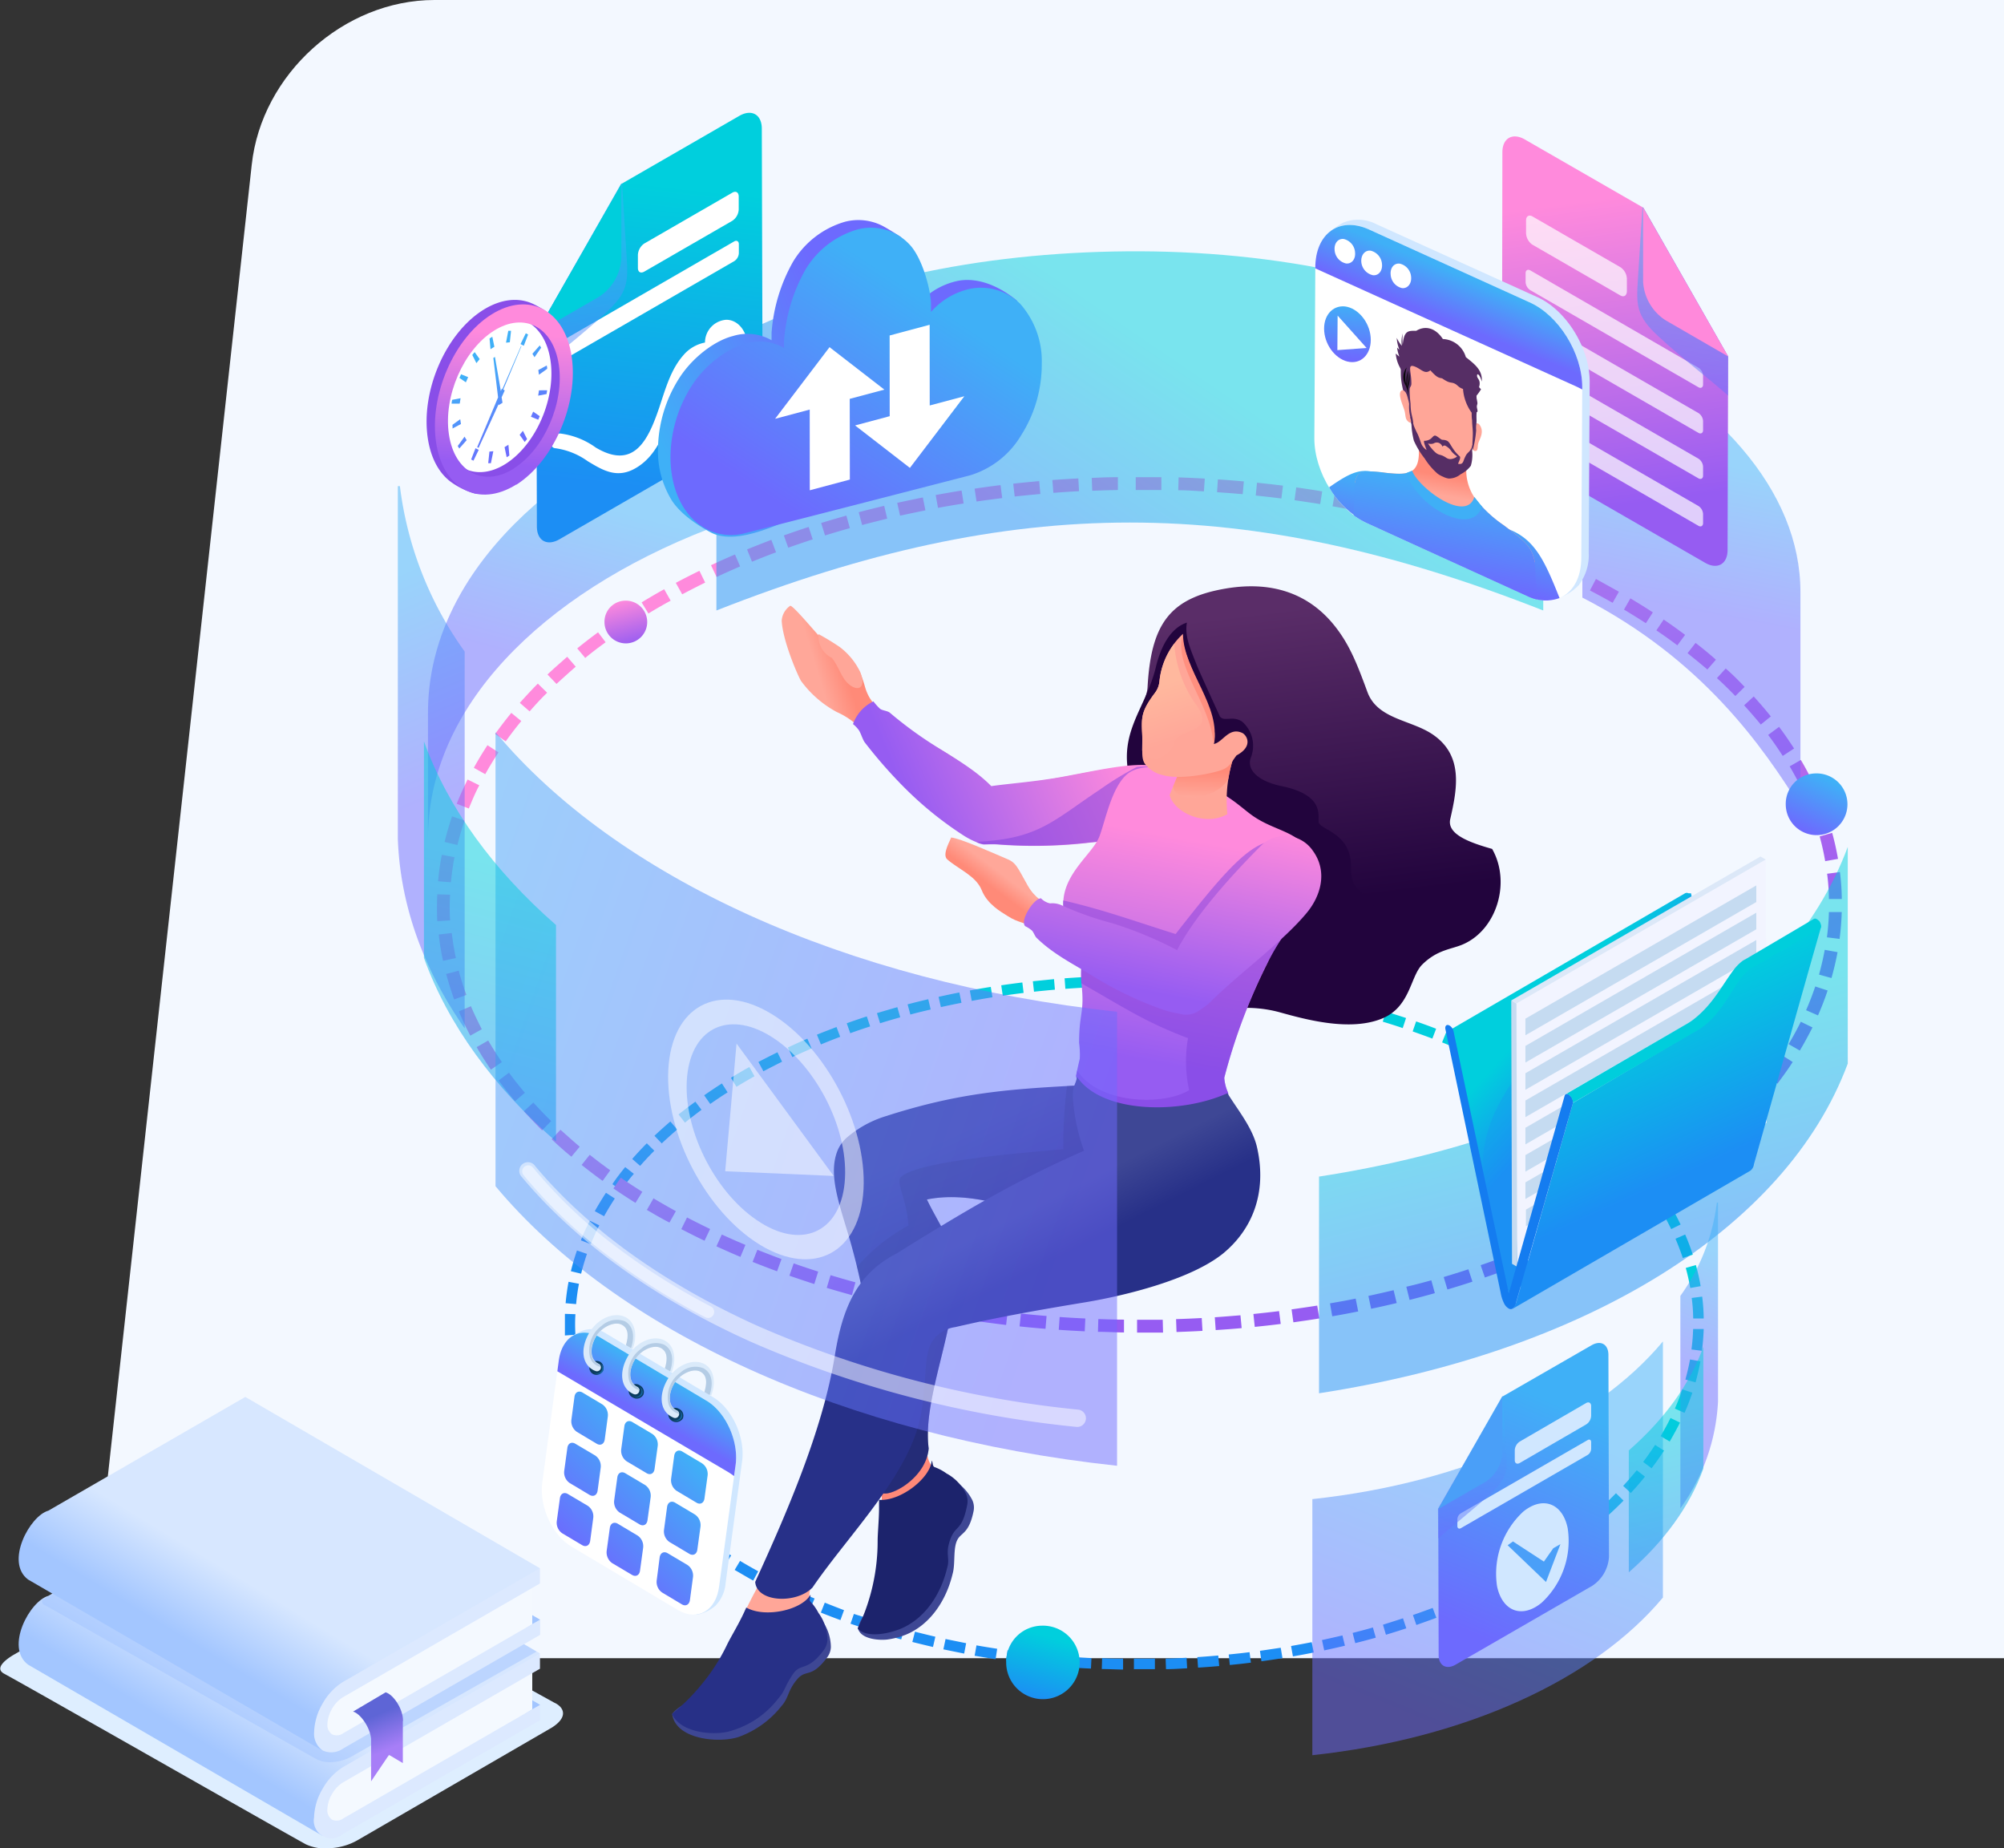 <svg xmlns="http://www.w3.org/2000/svg" xmlns:xlink="http://www.w3.org/1999/xlink" viewBox="0 0 312.46 288.13"><rect x="0" y="0" width="312.46" height="288.13" fill="#333333" stroke="none"/><defs><style>.cls-1{isolation:isolate;}.cls-2{fill:#f3f8ff;}.cls-10,.cls-11,.cls-12,.cls-13,.cls-14,.cls-15,.cls-16,.cls-17,.cls-18,.cls-19,.cls-2,.cls-20,.cls-21,.cls-22,.cls-23,.cls-24,.cls-25,.cls-26,.cls-27,.cls-28,.cls-29,.cls-3,.cls-30,.cls-31,.cls-32,.cls-33,.cls-34,.cls-35,.cls-36,.cls-37,.cls-38,.cls-39,.cls-4,.cls-40,.cls-41,.cls-42,.cls-43,.cls-44,.cls-45,.cls-46,.cls-47,.cls-48,.cls-49,.cls-5,.cls-50,.cls-51,.cls-52,.cls-53,.cls-54,.cls-55,.cls-56,.cls-57,.cls-58,.cls-59,.cls-6,.cls-60,.cls-61,.cls-62,.cls-63,.cls-64,.cls-65,.cls-66,.cls-67,.cls-68,.cls-69,.cls-7,.cls-70,.cls-71,.cls-72,.cls-73,.cls-74,.cls-75,.cls-76,.cls-77,.cls-78,.cls-79,.cls-8,.cls-80,.cls-81,.cls-82,.cls-83,.cls-84,.cls-85,.cls-86,.cls-87,.cls-88,.cls-89,.cls-9,.cls-90,.cls-91{fill-rule:evenodd;}.cls-3{fill:#deeeff;}.cls-4,.cls-8{fill:#a2c5ff;}.cls-5{fill:url(#linear-gradient);}.cls-6{fill:#f4f9ff;}.cls-7{fill:#dce9ff;}.cls-13,.cls-21,.cls-33,.cls-34,.cls-35,.cls-36,.cls-37,.cls-38,.cls-39,.cls-52,.cls-55,.cls-71,.cls-72,.cls-73,.cls-75,.cls-8{opacity:0.5;}.cls-23,.cls-41,.cls-52,.cls-55,.cls-75,.cls-8{mix-blend-mode:multiply;}.cls-9{fill:url(#linear-gradient-2);}.cls-10{fill:url(#linear-gradient-3);}.cls-11{fill:url(#linear-gradient-4);}.cls-12{fill:url(#linear-gradient-5);}.cls-13{fill:url(#linear-gradient-6);}.cls-14{fill:#3e4794;}.cls-15{fill:#ff8978;}.cls-16{fill:#1c236c;}.cls-17{fill:url(#linear-gradient-7);}.cls-18{fill:#22043d;}.cls-19{fill:url(#linear-gradient-8);}.cls-20{fill:url(#linear-gradient-9);}.cls-21{fill:#7e41df;}.cls-22{fill:url(#linear-gradient-10);}.cls-23{fill:#1e2353;}.cls-23,.cls-41{opacity:0.3;}.cls-24{fill:url(#linear-gradient-11);}.cls-25{fill:#ffa698;}.cls-26{fill:#273087;}.cls-27{fill:url(#linear-gradient-12);}.cls-28{fill:url(#linear-gradient-13);}.cls-29{fill:url(#linear-gradient-14);}.cls-30{fill:url(#linear-gradient-15);}.cls-31{fill:url(#linear-gradient-16);}.cls-32{fill:#ff8f7f;}.cls-33{fill:url(#linear-gradient-17);}.cls-34{fill:url(#linear-gradient-18);}.cls-35{fill:url(#linear-gradient-19);}.cls-36{fill:url(#linear-gradient-20);}.cls-37{fill:url(#linear-gradient-21);}.cls-38{fill:url(#linear-gradient-22);}.cls-39,.cls-51,.cls-54{fill:#fff;}.cls-40{fill:url(#linear-gradient-23);}.cls-41{fill:#1994f0;}.cls-42{fill:#f2f4ff;}.cls-43{fill:#c5dbf1;}.cls-44{fill:#dce8f8;}.cls-45{fill:url(#linear-gradient-24);}.cls-46{fill:#147cf0;}.cls-47{fill:#00cedc;}.cls-48{fill:url(#linear-gradient-25);}.cls-49{fill:url(#linear-gradient-26);}.cls-50{fill:url(#linear-gradient-27);}.cls-52{fill:url(#linear-gradient-28);}.cls-53{fill:url(#linear-gradient-29);}.cls-54{opacity:0.7;}.cls-55{fill:url(#linear-gradient-30);}.cls-56{fill:#ff89db;}.cls-57{fill:#d0e7ff;}.cls-58{fill:url(#linear-gradient-31);}.cls-59{fill:url(#linear-gradient-32);}.cls-60{fill:#562e65;}.cls-61{fill:url(#linear-gradient-33);}.cls-62{fill:url(#linear-gradient-34);}.cls-63{fill:#3faff6;}.cls-64{fill:#0a080d;}.cls-65{fill:url(#linear-gradient-35);}.cls-66{fill:url(#linear-gradient-36);}.cls-67{fill:url(#linear-gradient-37);}.cls-68{fill:#894ee8;}.cls-69{fill:url(#linear-gradient-38);}.cls-70{fill:url(#linear-gradient-39);}.cls-71{fill:url(#linear-gradient-40);}.cls-72{fill:url(#linear-gradient-41);}.cls-73{fill:url(#linear-gradient-42);}.cls-74{fill:url(#linear-gradient-43);}.cls-75{fill:url(#linear-gradient-44);}.cls-76{fill:#4a9ff8;}.cls-77{fill:url(#linear-gradient-45);}.cls-78{fill:#0a3c5f;}.cls-79{fill:#1466a0;}.cls-80{fill:#daeafa;}.cls-81{fill:#b4cce5;}.cls-82{fill:url(#linear-gradient-46);}.cls-83{fill:url(#linear-gradient-47);}.cls-84{fill:url(#linear-gradient-48);}.cls-85{fill:url(#linear-gradient-49);}.cls-86{fill:url(#linear-gradient-50);}.cls-87{fill:url(#linear-gradient-51);}.cls-88{fill:url(#linear-gradient-52);}.cls-89{fill:url(#linear-gradient-53);}.cls-90{fill:url(#linear-gradient-54);}.cls-91{fill:url(#linear-gradient-55);}</style><linearGradient id="linear-gradient" x1="76.07" y1="282.17" x2="82.61" y2="271.42" gradientUnits="userSpaceOnUse"><stop offset="0" stop-color="#a3c6ff"/><stop offset="1" stop-color="#d7e7ff"/></linearGradient><linearGradient id="linear-gradient-2" x1="76.64" y1="267.97" x2="83.18" y2="257.22" xlink:href="#linear-gradient"/><linearGradient id="linear-gradient-3" x1="103.19" y1="282.2" x2="100.99" y2="276.95" gradientUnits="userSpaceOnUse"><stop offset="0" stop-color="#a77ef7"/><stop offset="1" stop-color="#5e65d6"/></linearGradient><linearGradient id="linear-gradient-4" x1="208.54" y1="238.51" x2="229.52" y2="195.37" gradientUnits="userSpaceOnUse"><stop offset="0" stop-color="#1c8ef4"/><stop offset="1" stop-color="#00cfdd"/></linearGradient><linearGradient id="linear-gradient-5" x1="241.12" y1="196.03" x2="200.79" y2="107.36" gradientUnits="userSpaceOnUse"><stop offset="0" stop-color="#965cf2"/><stop offset="1" stop-color="#ff8adc"/></linearGradient><linearGradient id="linear-gradient-6" x1="210.52" y1="96.35" x2="229.7" y2="68.21" xlink:href="#linear-gradient-4"/><linearGradient id="linear-gradient-7" x1="243.57" y1="104.27" x2="249.3" y2="150.04" gradientUnits="userSpaceOnUse"><stop offset="0" stop-color="#5a2d68"/><stop offset="1" stop-color="#22043d"/></linearGradient><linearGradient id="linear-gradient-8" x1="178.52" y1="126.7" x2="174.46" y2="127.96" gradientUnits="userSpaceOnUse"><stop offset="0" stop-color="#ff8a78"/><stop offset="1" stop-color="#ffa799"/></linearGradient><linearGradient id="linear-gradient-9" x1="185.07" y1="136.27" x2="215.96" y2="123.09" xlink:href="#linear-gradient-5"/><linearGradient id="linear-gradient-10" x1="187.63" y1="187.99" x2="196.49" y2="206.98" gradientUnits="userSpaceOnUse"><stop offset="0" stop-color="#3e4795"/><stop offset="1" stop-color="#273088"/></linearGradient><linearGradient id="linear-gradient-11" x1="223.14" y1="175.15" x2="229.57" y2="140.53" xlink:href="#linear-gradient-5"/><linearGradient id="linear-gradient-12" x1="190.63" y1="204.31" x2="194.59" y2="212.13" xlink:href="#linear-gradient-10"/><linearGradient id="linear-gradient-13" x1="197.5" y1="147.82" x2="199.06" y2="145.74" xlink:href="#linear-gradient-8"/><linearGradient id="linear-gradient-14" x1="222.74" y1="164.26" x2="228.47" y2="135.9" xlink:href="#linear-gradient-5"/><linearGradient id="linear-gradient-15" x1="230.66" y1="129.65" x2="230.54" y2="133.73" xlink:href="#linear-gradient-8"/><linearGradient id="linear-gradient-16" x1="223.01" y1="116.49" x2="225.88" y2="124.96" gradientUnits="userSpaceOnUse"><stop offset="0" stop-color="#ffb89e"/><stop offset="1" stop-color="#ffa799"/></linearGradient><linearGradient id="linear-gradient-17" x1="294.82" y1="204.04" x2="286.51" y2="172.02" xlink:href="#linear-gradient-4"/><linearGradient id="linear-gradient-18" x1="128.91" y1="112.91" x2="135.67" y2="87.96" gradientUnits="userSpaceOnUse"><stop offset="0" stop-color="#6d6afe"/><stop offset="1" stop-color="#3fb0f7"/></linearGradient><linearGradient id="linear-gradient-19" x1="305.29" y1="104.24" x2="309.69" y2="81.42" xlink:href="#linear-gradient-18"/><linearGradient id="linear-gradient-20" x1="111.67" y1="132.97" x2="98.52" y2="101.42" xlink:href="#linear-gradient-18"/><linearGradient id="linear-gradient-21" x1="209.94" y1="198.12" x2="88" y2="155.42" xlink:href="#linear-gradient-18"/><linearGradient id="linear-gradient-22" x1="110.61" y1="188.36" x2="122.09" y2="145.08" xlink:href="#linear-gradient-4"/><linearGradient id="linear-gradient-23" x1="290.37" y1="178.01" x2="281.08" y2="169.61" xlink:href="#linear-gradient-4"/><linearGradient id="linear-gradient-24" x1="306.48" y1="191.98" x2="295.23" y2="167.15" xlink:href="#linear-gradient-4"/><linearGradient id="linear-gradient-25" x1="203.56" y1="274.24" x2="206.34" y2="264.53" xlink:href="#linear-gradient-4"/><linearGradient id="linear-gradient-26" x1="323.91" y1="138.9" x2="327.65" y2="130.89" xlink:href="#linear-gradient-18"/><linearGradient id="linear-gradient-27" x1="141.88" y1="85.4" x2="147.15" y2="38.4" xlink:href="#linear-gradient-4"/><linearGradient id="linear-gradient-28" x1="137.17" y1="72.8" x2="132.36" y2="49.28" xlink:href="#linear-gradient-18"/><linearGradient id="linear-gradient-29" x1="297.07" y1="88.05" x2="290.43" y2="40.61" xlink:href="#linear-gradient-5"/><linearGradient id="linear-gradient-30" x1="302.45" y1="71.39" x2="307.26" y2="47.87" xlink:href="#linear-gradient-18"/><linearGradient id="linear-gradient-31" x1="266.79" y1="98.09" x2="269.74" y2="87.73" xlink:href="#linear-gradient-18"/><linearGradient id="linear-gradient-32" x1="268.71" y1="59.56" x2="271.51" y2="52.74" xlink:href="#linear-gradient-18"/><linearGradient id="linear-gradient-33" x1="269.3" y1="83.85" x2="268.76" y2="86.87" xlink:href="#linear-gradient-8"/><linearGradient id="linear-gradient-34" x1="267.08" y1="100.15" x2="269.82" y2="84.35" xlink:href="#linear-gradient-18"/><linearGradient id="linear-gradient-35" x1="252.48" y1="65.18" x2="253.31" y2="56.89" xlink:href="#linear-gradient-18"/><linearGradient id="linear-gradient-36" x1="176.72" y1="66.14" x2="146.37" y2="80.1" xlink:href="#linear-gradient-18"/><linearGradient id="linear-gradient-37" x1="165.91" y1="89.08" x2="187.58" y2="56.43" xlink:href="#linear-gradient-18"/><linearGradient id="linear-gradient-38" x1="125.24" y1="78.08" x2="117.33" y2="66.4" xlink:href="#linear-gradient-18"/><linearGradient id="linear-gradient-39" x1="120.67" y1="81.82" x2="121.97" y2="61.31" xlink:href="#linear-gradient-5"/><linearGradient id="linear-gradient-40" x1="306.74" y1="223.85" x2="314.16" y2="206.05" xlink:href="#linear-gradient-18"/><linearGradient id="linear-gradient-41" x1="263.92" y1="277.07" x2="282.91" y2="230.79" xlink:href="#linear-gradient-18"/><linearGradient id="linear-gradient-42" x1="307.34" y1="255.09" x2="300.86" y2="230.68" xlink:href="#linear-gradient-4"/><linearGradient id="linear-gradient-43" x1="273.58" y1="264.6" x2="288.56" y2="229.61" xlink:href="#linear-gradient-18"/><linearGradient id="linear-gradient-44" x1="274.37" y1="249.47" x2="270.74" y2="231.73" xlink:href="#linear-gradient-18"/><linearGradient id="linear-gradient-45" x1="143.51" y1="230.11" x2="146.77" y2="224.25" xlink:href="#linear-gradient-18"/><linearGradient id="linear-gradient-46" x1="126.67" y1="238.64" x2="138.19" y2="226.93" xlink:href="#linear-gradient-18"/><linearGradient id="linear-gradient-47" x1="133.53" y1="244.16" x2="145.06" y2="232.46" xlink:href="#linear-gradient-18"/><linearGradient id="linear-gradient-48" x1="140.4" y1="249.69" x2="151.92" y2="237.98" xlink:href="#linear-gradient-18"/><linearGradient id="linear-gradient-49" x1="128.27" y1="243.86" x2="139.79" y2="232.16" xlink:href="#linear-gradient-18"/><linearGradient id="linear-gradient-50" x1="135.13" y1="249.39" x2="146.66" y2="237.68" xlink:href="#linear-gradient-18"/><linearGradient id="linear-gradient-51" x1="142" y1="254.91" x2="153.52" y2="243.21" xlink:href="#linear-gradient-18"/><linearGradient id="linear-gradient-52" x1="129.8" y1="249.01" x2="141.33" y2="237.3" xlink:href="#linear-gradient-18"/><linearGradient id="linear-gradient-53" x1="136.67" y1="254.53" x2="148.19" y2="242.83" xlink:href="#linear-gradient-18"/><linearGradient id="linear-gradient-54" x1="143.53" y1="260.05" x2="155.05" y2="248.35" xlink:href="#linear-gradient-18"/><linearGradient id="linear-gradient-55" x1="141.19" y1="110.08" x2="139.31" y2="103.07" xlink:href="#linear-gradient-5"/></defs><title>seo-agency-london</title><g class="cls-1"><g id="_70bb2b30-be60-4de4-9e4b-86e23973444e" data-name=" 70bb2b30-be60-4de4-9e4b-86e23973444e"><path class="cls-2" d="M110.48,9.43H355.21v258.5H82.15c-14.13,0-24.43-11.56-22.88-25.69L82,35.12C83.52,21,96.35,9.43,110.48,9.43Z" transform="translate(-42.75 -9.43)"/><path class="cls-3" d="M129.15,274.85,82.57,249.13c-1.54-.7-3.82-1.37-5.33-.45L45,267.33c-.79.45-3.34,2.05-1.63,3,5.05,2.75,42,23.83,47.08,26.62a7.21,7.21,0,0,0,3.88.59,9.59,9.59,0,0,0,4.19-1.25l30.25-17.53c1.09-.68,1.7-1.42,1.76-2.12S130.1,275.28,129.15,274.85Z" transform="translate(-42.75 -9.43)"/><polygon class="cls-4" points="38.27 239.07 84.22 265.77 82.68 267.67 37.02 239.79 38.27 239.07"/><path class="cls-5" d="M95.5,285.75c-1.87,2.49-4,8-2.43,9.89L47.12,268.93c-3.62-2.7.28-9.92,3.17-10.72L81,240.48l45.94,26.7-2.48,1.95Z" transform="translate(-42.75 -9.43)"/><path class="cls-6" d="M96.15,286.36l29.59-17,0,6.56L96.92,293.48c-2.21,1.29-3.52.46-3.77-1A6.73,6.73,0,0,1,96.15,286.36Z" transform="translate(-42.75 -9.43)"/><path class="cls-7" d="M93.05,288.29a9.33,9.33,0,0,1,3.19-3.39l30.7-17.72v2.39l-1.25.72-29.45,17a4.93,4.93,0,0,0-1.73,1.83,5,5,0,0,0-.72,2.4,1.75,1.75,0,0,0,.73,1.58,1.71,1.71,0,0,0,1.73-.18l29.45-17,1.26-.72v2.39l-30.7,17.72a2.76,2.76,0,0,1-4.54-2.59A9.21,9.21,0,0,1,93.05,288.29Z" transform="translate(-42.75 -9.43)"/><path class="cls-8" d="M81.11,241.83,49.43,258.78a.53.53,0,0,0,.24.85c3.31,1.8,39.16,22.26,42.53,24.09a4.66,4.66,0,0,0,2.54.39,6.83,6.83,0,0,0,2.76-.82l28.91-16.39-3.23-1.9Z" transform="translate(-42.75 -9.43)"/><polygon class="cls-4" points="38.27 225.79 84.22 252.5 82.68 254.4 37.02 226.52 38.27 225.79"/><path class="cls-9" d="M95.5,272.48c-1.87,2.49-4,8-2.43,9.88l-45.95-26.7c-3.62-2.71.28-9.93,3.17-10.73L81,227.2l45.94,26.71-2.48,2Z" transform="translate(-42.75 -9.43)"/><path class="cls-6" d="M96.15,273.09l29.59-17,0,6.57L96.92,280.21c-2.21,1.28-3.52.46-3.77-1A6.71,6.71,0,0,1,96.15,273.09Z" transform="translate(-42.75 -9.43)"/><path class="cls-7" d="M93.05,275a9.3,9.3,0,0,1,3.19-3.38l30.7-17.72v2.38l-1.25.72L96.25,274a4.9,4.9,0,0,0-1.73,1.82,5.11,5.11,0,0,0-.72,2.41,1.73,1.73,0,0,0,.73,1.57,1.71,1.71,0,0,0,1.73-.17l29.45-17,1.26-.72v2.38L96.27,282a3.22,3.22,0,0,1-3.2.32,3.18,3.18,0,0,1-1.34-2.91A9.25,9.25,0,0,1,93.05,275Z" transform="translate(-42.75 -9.43)"/><path class="cls-10" d="M105.56,277.72v6.56L103.4,283l-2.79,4.12v-6.47l0-.14c-.14-1.78-1.66-3.94-2.81-4.26l5.08-3c1.22.34,2.75,2.64,2.71,4.48Z" transform="translate(-42.75 -9.43)"/><path class="cls-11" d="M217,161.58c-1.1,0-2.2,0-3.31.1l.07,1.64c1.09,0,2.19-.08,3.28-.1l0-1.64Zm5.57,0c-1.1,0-2.21,0-3.31,0v1.64q1.64,0,3.27,0l0-1.65Zm-10.53.15q-1.65.09-3.3.21l.12,1.64c1.09-.08,2.18-.15,3.27-.2l-.09-1.65Zm-4.95.34-3.3.33.18,1.63c1.09-.12,2.17-.22,3.26-.32l-.14-1.64Zm-4.94.52c-1.1.13-2.19.28-3.29.44l.24,1.63c1.08-.16,2.16-.31,3.25-.44l-.2-1.63Zm-4.92.69c-1.09.17-2.18.36-3.27.56l.3,1.62c1.07-.2,2.15-.39,3.23-.56l-.26-1.62Zm-4.9.87c-1.08.21-2.16.44-3.24.68l.36,1.6c1.07-.24,2.14-.46,3.21-.67l-.33-1.61Zm-4.85,1.05c-1.08.25-2.15.52-3.22.8l.43,1.59c1-.28,2.11-.54,3.17-.79l-.38-1.6Zm-4.82,1.24q-1.59.45-3.18.93l.49,1.58c1-.32,2.09-.63,3.14-.93l-.45-1.58Zm-4.76,1.44c-1.05.34-2.09.7-3.13,1.07l.55,1.55c1-.37,2.06-.72,3.1-1.06l-.52-1.56Zm-4.69,1.64c-1,.39-2.07.79-3.09,1.21l.63,1.52c1-.42,2-.81,3-1.19l-.58-1.54Zm-4.62,1.85c-1,.43-2,.89-3,1.36l.7,1.49c1-.46,2-.91,3-1.34l-.65-1.51ZM164,173.46c-1,.49-2,1-3,1.52l.78,1.45c1-.52,1.93-1,2.91-1.49l-.73-1.48Zm-4.41,2.31c-1,.55-1.93,1.1-2.87,1.68l.86,1.4c.93-.56,1.86-1.11,2.81-1.64l-.8-1.44Zm-4.28,2.56c-.94.6-1.86,1.22-2.77,1.85l.95,1.35c.89-.63,1.79-1.23,2.71-1.81l-.89-1.39Zm-4.12,2.83c-.9.65-1.78,1.33-2.64,2l1,1.28c.85-.69,1.71-1.35,2.58-2l-1-1.32Zm-3.92,3.1c-.84.72-1.67,1.46-2.48,2.23l1.14,1.19c.79-.75,1.59-1.47,2.42-2.17l-1.08-1.25Zm-3.67,3.4c-.78.78-1.55,1.61-2.28,2.44l1.24,1.08c.71-.81,1.45-1.6,2.21-2.36l-1.17-1.16Zm-3.37,3.71c-.71.86-1.39,1.75-2,2.66l1.35.95c.62-.87,1.28-1.73,2-2.56l-1.28-1Zm-3,4c-.61.94-1.19,1.89-1.74,2.87l1.45.79c.52-.94,1.08-1.86,1.67-2.76l-1.38-.9Zm-2.52,4.36c-.5,1-1,2-1.38,3.06l1.54.6c.4-1,.83-2,1.32-2.94l-1.48-.72Zm-2,4.64c-.37,1.07-.68,2.13-.95,3.23l1.6.39c.26-1.05.56-2.07.91-3.09l-1.56-.53Zm-1.31,4.88c-.21,1.1-.36,2.23-.46,3.34l1.64.14a30.59,30.59,0,0,1,.44-3.17l-1.62-.31Zm-.57,5c0,1.13,0,2.24,0,3.37l1.64-.11c-.06-1.07-.07-2.13,0-3.21l-1.65-.05Zm.19,5.05a31.21,31.21,0,0,0,.54,3.33l1.61-.35a30.79,30.79,0,0,1-.52-3.17l-1.63.19Zm.93,5c.29,1.09.63,2.15,1,3.21l1.54-.57c-.37-1-.69-2-1-3.07l-1.59.43Zm1.64,4.77a31.41,31.41,0,0,0,1.44,3l1.45-.78c-.49-1-1-1.9-1.38-2.91l-1.51.64Zm2.25,4.51c.56,1,1.16,1.91,1.79,2.84l1.35-.93c-.6-.89-1.18-1.8-1.72-2.73l-1.42.82Zm2.76,4.21c.66.89,1.36,1.77,2.08,2.62l1.25-1.07c-.7-.82-1.37-1.67-2-2.54l-1.32,1Zm3.18,3.87c.75.83,1.52,1.64,2.32,2.41l1.14-1.18c-.77-.76-1.52-1.53-2.24-2.33l-1.22,1.1Zm3.53,3.56c.81.76,1.65,1.49,2.5,2.21l1.05-1.27c-.83-.69-1.64-1.41-2.44-2.15l-1.11,1.21Zm3.79,3.26c.87.69,1.76,1.36,2.66,2l1-1.34c-.88-.64-1.75-1.29-2.6-2l-1,1.29Zm4,3c.92.63,1.84,1.24,2.78,1.83l.87-1.4c-.92-.58-1.83-1.17-2.72-1.79l-.93,1.36Zm4.2,2.69c1,.57,1.91,1.12,2.89,1.66l.78-1.45c-.95-.52-1.89-1.06-2.83-1.62l-.84,1.41Zm4.35,2.44c1,.51,2,1,3,1.49l.71-1.49c-1-.47-1.95-1-2.92-1.46l-.76,1.46Zm4.47,2.19c1,.46,2,.91,3,1.34l.64-1.52c-1-.42-2-.86-3-1.31l-.69,1.49Zm4.58,2c1,.41,2.06.81,3.09,1.19l.56-1.55c-1-.38-2-.77-3-1.17l-.61,1.53Zm4.65,1.75q1.58.54,3.15,1.05l.49-1.57c-1-.33-2.07-.68-3.1-1l-.54,1.56Zm4.73,1.54c1.06.32,2.12.62,3.19.91l.43-1.59c-1-.29-2.1-.59-3.14-.9l-.48,1.58ZM185,265.4c1.07.27,2.14.53,3.22.78l.37-1.6c-1.07-.25-2.12-.51-3.18-.78l-.41,1.6Zm4.84,1.15,3.24.66.31-1.62-3.21-.65-.34,1.61Zm4.87,1,3.27.54.25-1.63c-1.08-.17-2.16-.34-3.23-.53l-.29,1.62Zm4.91.78c1.09.15,2.18.29,3.28.42l.19-1.64c-1.08-.12-2.16-.26-3.25-.41l-.22,1.63Zm4.93.6c1.09.12,2.19.22,3.29.31l.14-1.64c-1.09-.09-2.18-.19-3.26-.31l-.17,1.64Zm5,.43c1.1.08,2.2.14,3.3.19l.08-1.64c-1.09-.05-2.18-.12-3.27-.19l-.11,1.64Zm5,.26c1.1,0,2.2.07,3.31.08V268c-1.09,0-2.18,0-3.27-.08l-.05,1.64Zm5,.09V268l3.27,0,0,1.64c-1.1,0-2.21,0-3.31,0Zm5-.07c1.1,0,2.2-.08,3.3-.14l-.09-1.64c-1.09.06-2.18.1-3.27.14l.06,1.64Zm5-.24c1.1-.07,2.2-.15,3.3-.25l-.15-1.64c-1.09.09-2.18.18-3.27.25l.12,1.64Zm4.95-.41c1.09-.11,2.2-.22,3.29-.37l-.21-1.63c-1.08.14-2.17.25-3.25.36l.17,1.64Zm4.93-.58c1.09-.15,2.19-.31,3.28-.49l-.27-1.62-3.24.48.23,1.63Zm4.91-.76c1.09-.19,2.17-.39,3.25-.61l-.32-1.61c-1.07.21-2.14.41-3.22.6l.29,1.62Zm4.88-.94c1.08-.23,2.16-.47,3.23-.73l-.39-1.6c-1.06.25-2.12.49-3.19.72l.35,1.61Zm4.84-1.13c1.07-.27,2.14-.55,3.2-.85l-.45-1.59c-1,.3-2.1.58-3.16.85l.41,1.59Zm4.79-1.31c1.06-.32,2.12-.65,3.17-1l-.52-1.56c-1,.33-2.07.66-3.12,1l.47,1.58Zm4.74-1.52c1-.36,2.08-.73,3.12-1.12l-.58-1.54c-1,.38-2.05.75-3.08,1.11l.54,1.55ZM268,261c1-.41,2.05-.83,3.06-1.27l-.65-1.51c-1,.43-2,.85-3,1.25L268,261Zm4.58-1.94c1-.45,2-.93,3-1.42l-.74-1.47c-1,.48-2,.95-2.95,1.39l.68,1.5Zm4.49-2.17c1-.5,2-1,2.92-1.57l-.81-1.44c-.95.54-1.9,1-2.87,1.55l.76,1.46Zm4.36-2.4c1-.56,1.9-1.15,2.83-1.75l-.89-1.38c-.91.59-1.84,1.16-2.78,1.71l.84,1.42Zm4.22-2.66c.92-.63,1.82-1.26,2.72-1.92l-1-1.33c-.88.65-1.76,1.28-2.66,1.89l.92,1.36Zm4-2.93c.88-.67,1.75-1.39,2.58-2.12l-1.08-1.24c-.81.71-1.66,1.4-2.51,2.06l1,1.3Zm3.83-3.22c.82-.75,1.63-1.52,2.41-2.32l-1.18-1.15c-.76.78-1.54,1.52-2.34,2.25l1.11,1.22Zm3.56-3.52c.76-.82,1.49-1.67,2.19-2.53l-1.28-1c-.68.83-1.39,1.65-2.12,2.44l1.21,1.12Zm3.23-3.85c.67-.88,1.33-1.8,1.93-2.74l-1.39-.89c-.6.91-1.2,1.78-1.86,2.65l1.32,1Zm2.82-4.16c.57-1,1.1-1.94,1.6-2.95l-1.48-.72c-.48,1-1,1.91-1.54,2.83l1.42.84Zm2.31-4.47c.45-1,.86-2.08,1.22-3.14l-1.57-.52a32,32,0,0,1-1.16,3l1.51.66Zm1.72-4.75c.3-1.09.55-2.17.76-3.28l-1.62-.29c-.2,1.06-.44,2.09-.73,3.13l1.59.44Zm1-4.95c.14-1.12.23-2.24.27-3.37l-1.65,0a30.94,30.94,0,0,1-.26,3.19l1.64.21Zm.27-5.05a29.37,29.37,0,0,0-.24-3.37l-1.63.21a26.34,26.34,0,0,1,.23,3.2l1.64,0Zm-.48-5a31.23,31.23,0,0,0-.74-3.29l-1.58.45a30.72,30.72,0,0,1,.7,3.13l1.62-.29Zm-1.22-4.9c-.34-1.06-.75-2.12-1.19-3.15l-1.51.66c.42,1,.81,2,1.14,3l1.56-.52Zm-1.89-4.68c-.49-1-1-2-1.58-3l-1.42.84c.55.93,1.05,1.88,1.52,2.85l1.48-.73Zm-2.46-4.39c-.61-.94-1.24-1.86-1.92-2.75l-1.31,1c.65.86,1.26,1.76,1.85,2.66l1.38-.9Zm-2.94-4.07c-.7-.87-1.43-1.72-2.18-2.54l-1.21,1.12c.73.79,1.44,1.61,2.11,2.45l1.28-1Zm-3.33-3.75c-.77-.8-1.57-1.59-2.39-2.33L292.65,187c.8.73,1.57,1.48,2.33,2.26l1.17-1.15Zm-3.64-3.44c-.83-.73-1.69-1.44-2.56-2.13l-1,1.3c.86.67,1.69,1.36,2.51,2.07l1.07-1.24Zm-3.88-3.14c-.9-.67-1.8-1.31-2.72-1.94l-.91,1.37c.89.61,1.78,1.24,2.64,1.89l1-1.32Zm-4.1-2.86c-.93-.6-1.87-1.18-2.82-1.75l-.84,1.42c.93.56,1.85,1.13,2.77,1.72l.89-1.39Zm-4.26-2.59c-1-.54-1.94-1.07-2.92-1.58l-.76,1.46c1,.5,1.92,1,2.87,1.56l.81-1.44Zm-4.4-2.33c-1-.5-2-1-3-1.43l-.68,1.5c1,.45,2,.92,2.95,1.4l.73-1.47Zm-4.52-2.11c-1-.44-2-.86-3.06-1.27l-.61,1.53c1,.4,2,.82,3,1.26l.65-1.52Zm-4.6-1.87q-1.56-.6-3.12-1.14l-.54,1.56c1,.36,2.06.73,3.07,1.12l.59-1.54Zm-4.69-1.67c-1.05-.35-2.11-.68-3.16-1l-.47,1.57c1,.31,2.08.64,3.11,1l.52-1.57Zm-4.75-1.46c-1.07-.3-2.14-.59-3.21-.86l-.4,1.59c1.06.28,2.11.56,3.16.86l.45-1.59Zm-4.81-1.26c-1.08-.26-2.15-.51-3.23-.74l-.35,1.61c1.07.23,2.13.47,3.19.73l.39-1.6Zm-4.85-1.08c-1.09-.22-2.17-.41-3.26-.61l-.28,1.62c1.07.19,2.14.39,3.21.61l.33-1.62Zm-4.89-.89c-1.09-.17-2.18-.34-3.28-.49l-.22,1.63c1.08.15,2.16.31,3.24.49l.26-1.63Zm-4.92-.71c-1.1-.14-2.19-.26-3.29-.37l-.16,1.63c1.08.12,2.16.24,3.25.38l.2-1.64Zm-4.94-.53c-1.1-.1-2.2-.19-3.3-.26l-.11,1.64c1.09.07,2.18.16,3.27.26l.14-1.64Zm-5-.37c-1.1-.06-2.21-.11-3.31-.14l0,1.64q1.64.06,3.27.15Z" transform="translate(-42.75 -9.43)"/><path class="cls-12" d="M217.05,83.82q-2,0-4.08.12l.08,2c1.35-.06,2.69-.1,4-.12l0-2Zm6.86,0q-2,0-4.08,0v2c1.34,0,2.69,0,4,0l0-2Zm-13,.19c-1.36.07-2.72.15-4.08.25l.16,2c1.34-.1,2.68-.19,4-.26l-.11-2Zm-6.11.42c-1.36.12-2.71.25-4.07.4l.23,2q2-.21,4-.39l-.18-2Zm-6.09.63c-1.35.17-2.7.35-4,.55l.3,2c1.33-.19,2.66-.37,4-.53l-.25-2Zm-6.07.85c-1.34.21-2.68.45-4,.69l.36,2c1.33-.24,2.65-.47,4-.68l-.32-2Zm-6,1.07c-1.34.27-2.67.55-4,.84l.45,2c1.31-.29,2.63-.56,3.95-.83l-.4-2Zm-6,1.3c-1.33.31-2.65.65-4,1l.53,2c1.29-.35,2.61-.67,3.91-1l-.47-2Zm-5.94,1.53c-1.31.37-2.61.75-3.92,1.15l.61,1.94q1.92-.59,3.87-1.14l-.56-2Zm-5.87,1.77c-1.29.42-2.58.86-3.86,1.32l.68,1.91c1.27-.45,2.54-.88,3.82-1.3l-.64-1.93Zm-5.79,2q-1.9.72-3.81,1.5L160,97c1.24-.51,2.49-1,3.75-1.47l-.72-1.9Zm-5.69,2.29c-1.26.53-2.5,1.09-3.74,1.67l.87,1.84c1.21-.57,2.44-1.12,3.67-1.65l-.8-1.86Zm-5.58,2.56c-1.23.6-2.44,1.22-3.65,1.86l1,1.79c1.19-.63,2.38-1.24,3.58-1.83l-.89-1.82Zm-5.45,2.85c-1.19.66-2.37,1.35-3.53,2.06l1.06,1.73c1.14-.7,2.3-1.37,3.47-2l-1-1.76Zm-5.27,3.15c-1.16.74-2.29,1.5-3.41,2.28l1.17,1.66c1.09-.77,2.21-1.51,3.33-2.23l-1.09-1.71ZM136,108c-1.1.81-2.19,1.65-3.25,2.51L134,112c1-.84,2.1-1.66,3.18-2.45L136,108Zm-4.83,3.83c-1,.89-2.06,1.8-3.06,2.75l1.41,1.47c1-.92,2-1.82,3-2.69l-1.32-1.53ZM126.61,116c-1,1-1.91,2-2.81,3l1.53,1.33c.87-1,1.79-2,2.73-2.91L126.61,116Zm-4.15,4.58c-.87,1.06-1.71,2.16-2.51,3.27L121.6,125c.78-1.08,1.58-2.14,2.43-3.16l-1.57-1.29Zm-3.69,5c-.76,1.16-1.47,2.33-2.14,3.54l1.78,1c.64-1.16,1.33-2.29,2.06-3.4l-1.7-1.11Zm-3.11,5.37c-.62,1.24-1.18,2.49-1.7,3.78l1.89.74c.5-1.24,1-2.43,1.63-3.62l-1.82-.9Zm-2.42,5.73c-.45,1.32-.83,2.63-1.17,4l2,.48c.32-1.3.68-2.55,1.11-3.81l-1.92-.65Zm-1.6,6a38.34,38.34,0,0,0-.58,4.13l2,.16c.12-1.31.3-2.62.55-3.91l-2-.38Zm-.71,6.2a41.24,41.24,0,0,0,0,4.16l2-.13c-.08-1.33-.09-2.63,0-4l-2-.07Zm.23,6.23a38.24,38.24,0,0,0,.67,4.11l2-.44c-.28-1.28-.49-2.6-.64-3.9l-2,.23Zm1.15,6.13c.36,1.35.78,2.65,1.25,4l1.91-.71c-.46-1.25-.86-2.5-1.2-3.78l-2,.53Zm2,5.89c.52,1.26,1.13,2.55,1.77,3.75l1.79-1c-.6-1.2-1.17-2.34-1.69-3.59l-1.87.8Zm2.77,5.56c.69,1.19,1.43,2.35,2.21,3.49L121,175c-.75-1.1-1.46-2.21-2.13-3.36l-1.75,1Zm3.41,5.18c.82,1.1,1.67,2.19,2.56,3.23l1.54-1.32c-.86-1-1.69-2.06-2.48-3.13l-1.62,1.22Zm3.92,4.78c.92,1,1.88,2,2.86,3l1.41-1.46c-.95-.93-1.87-1.89-2.77-2.88l-1.5,1.37Zm4.35,4.39c1,.93,2,1.84,3.08,2.71l1.3-1.56c-1-.85-2-1.74-3-2.64L128.78,187Zm4.68,4c1.07.85,2.16,1.68,3.27,2.48l1.19-1.65c-1.09-.78-2.16-1.59-3.2-2.42L133.46,191Zm4.95,3.66c1.13.77,2.28,1.52,3.44,2.25l1.07-1.73c-1.14-.71-2.26-1.44-3.36-2.2l-1.15,1.68Zm5.18,3.32c1.18.7,2.36,1.38,3.56,2l1-1.78c-1.18-.65-2.34-1.31-3.49-2l-1,1.75Zm5.37,3c1.21.63,2.43,1.25,3.66,1.83l.87-1.83q-1.81-.87-3.6-1.8L149,201Zm5.51,2.7c1.24.57,2.49,1.12,3.74,1.65l.79-1.87q-1.86-.78-3.69-1.62l-.84,1.84Zm5.64,2.43c1.26.5,2.54,1,3.82,1.46l.69-1.9c-1.26-.47-2.51-.95-3.76-1.45l-.75,1.89Zm5.74,2.15c1.29.45,2.58.88,3.88,1.3l.61-1.94c-1.28-.41-2.55-.83-3.82-1.28l-.67,1.92Zm5.83,1.9c1.31.4,2.62.77,3.93,1.13l.53-2q-1.95-.53-3.87-1.11l-.59,1.94Zm5.91,1.65c1.32.34,2.64.66,4,1l.46-2c-1.31-.3-2.62-.62-3.92-.95l-.5,2Zm6,1.42c1.33.29,2.66.56,4,.82l.38-2q-2-.37-4-.81l-.42,2Zm6,1.19c1.34.23,2.68.45,4,.66l.3-2c-1.33-.2-2.65-.42-4-.65l-.35,2Zm6.05,1c1.35.19,2.7.36,4,.52l.23-2c-1.33-.16-2.67-.32-4-.51l-.28,2Zm6.08.74c1.35.15,2.71.27,4.06.38l.17-2c-1.34-.11-2.68-.23-4-.38l-.21,2Zm6.1.53c1.36.1,2.72.17,4.08.24l.09-2c-1.35-.06-2.69-.14-4-.23l-.14,2Zm6.12.32c1.36,0,2.72.09,4.08.1l0-2c-1.35,0-2.69-.05-4-.09l-.06,2Zm6.12.12v-2c1.34,0,2.69,0,4,0l.05,2c-1.36,0-2.72,0-4.08,0Zm6.12-.09c1.36-.05,2.72-.1,4.08-.18l-.12-2c-1.34.07-2.68.13-4,.17l.07,2Zm6.12-.3c1.35-.09,2.72-.18,4.07-.31l-.19-2c-1.34.11-2.68.22-4,.31l.14,2Zm6.1-.5c1.35-.14,2.71-.28,4.06-.46l-.26-2c-1.33.17-2.67.31-4,.45l.21,2Zm6.08-.72c1.35-.19,2.7-.38,4-.6l-.33-2c-1.32.21-2.65.4-4,.59l.28,2Zm6.06-.94c1.34-.23,2.68-.48,4-.75l-.4-2c-1.32.27-2.64.51-4,.74l.35,2Zm6-1.16c1.33-.28,2.67-.58,4-.9l-.48-2c-1.31.31-2.62.61-3.93.89l.42,2Zm6-1.38c1.32-.34,2.64-.69,3.95-1.06l-.55-2c-1.3.36-2.6.71-3.9,1l.5,2Zm5.91-1.63c1.31-.39,2.61-.79,3.9-1.22l-.63-1.93c-1.28.42-2.56.82-3.85,1.21l.58,1.94Zm5.84-1.87c1.29-.44,2.57-.9,3.85-1.38l-.72-1.9c-1.26.47-2.52.93-3.79,1.36l.66,1.92ZM280,206.4q1.9-.75,3.78-1.56L283,203c-1.23.54-2.47,1.05-3.72,1.54l.75,1.89Zm5.65-2.39c1.24-.56,2.49-1.14,3.71-1.75l-.91-1.82c-1.2.59-2.41,1.17-3.64,1.72l.84,1.85Zm5.53-2.67c1.22-.63,2.41-1.28,3.61-1.94l-1-1.77c-1.17.65-2.35,1.29-3.54,1.91l.93,1.8Zm5.38-3c1.18-.69,2.35-1.41,3.5-2.15l-1.11-1.7c-1.12.72-2.27,1.43-3.42,2.1l1,1.75Zm5.21-3.28c1.13-.77,2.24-1.56,3.35-2.37l-1.21-1.63c-1.08.8-2.17,1.57-3.28,2.32l1.14,1.68Zm5-3.61c1.08-.83,2.16-1.72,3.18-2.61l-1.33-1.53c-1,.87-2.05,1.73-3.1,2.54l1.25,1.6Zm4.72-4c1-.93,2-1.88,3-2.86L313,183.24c-.94.95-1.9,1.87-2.89,2.77l1.37,1.5Zm4.39-4.34c.93-1,1.84-2,2.7-3.12L317,178.77c-.83,1-1.71,2-2.61,3l1.49,1.38Zm4-4.75c.82-1.09,1.65-2.22,2.38-3.37l-1.71-1.1c-.74,1.12-1.49,2.19-2.29,3.26l1.62,1.21Zm3.47-5.12c.72-1.19,1.36-2.4,2-3.64l-1.82-.89c-.59,1.19-1.22,2.35-1.9,3.49l1.74,1Zm2.86-5.52c.56-1.27,1.06-2.56,1.5-3.88l-1.93-.63c-.42,1.25-.9,2.49-1.43,3.7l1.86.81Zm2.11-5.86c.38-1.34.69-2.67.94-4l-2-.36c-.24,1.31-.54,2.58-.89,3.86l1.95.54Zm1.26-6.1a41.19,41.19,0,0,0,.33-4.15l-2,0a37.12,37.12,0,0,1-.31,3.94l2,.25Zm.34-6.22a36.19,36.19,0,0,0-.29-4.16l-2,.26a32.47,32.47,0,0,1,.28,3.94l2,0Zm-.59-6.22c-.24-1.35-.54-2.73-.91-4.06l-1.95.56a39.1,39.1,0,0,1,.86,3.86l2-.36Zm-1.51-6a41.23,41.23,0,0,0-1.47-3.88l-1.86.81c.52,1.2,1,2.45,1.4,3.7l1.93-.63Zm-2.33-5.77c-.6-1.25-1.25-2.46-1.95-3.65l-1.75,1c.68,1.14,1.3,2.31,1.88,3.5l1.82-.89Zm-3-5.42c-.74-1.15-1.52-2.29-2.35-3.39L318.44,124c.8,1.06,1.55,2.16,2.27,3.27l1.7-1.11Zm-3.62-5c-.86-1.07-1.76-2.11-2.68-3.13l-1.5,1.38c.9,1,1.78,2,2.6,3l1.58-1.28Zm-4.1-4.62c-.95-1-1.94-2-2.95-2.87l-1.37,1.5c1,.9,1.94,1.83,2.87,2.79l1.45-1.42Zm-4.48-4.24c-1-.9-2.09-1.78-3.17-2.62l-1.25,1.6c1,.82,2.08,1.68,3.09,2.55l1.33-1.53Zm-4.8-3.87c-1.1-.82-2.21-1.62-3.34-2.39l-1.14,1.69c1.11.74,2.2,1.53,3.27,2.33l1.21-1.63Zm-5.05-3.52c-1.15-.75-2.31-1.47-3.48-2.17l-1,1.75c1.15.69,2.28,1.39,3.41,2.12l1.1-1.7Zm-5.26-3.2c-1.19-.67-2.38-1.32-3.59-2l-.94,1.8q1.79.93,3.54,1.92l1-1.77Zm-5.42-2.88c-1.22-.61-2.45-1.19-3.7-1.76l-.83,1.85c1.22.56,2.43,1.13,3.63,1.73l.9-1.82Zm-5.57-2.59c-1.25-.54-2.5-1.07-3.77-1.57l-.75,1.88c1.25.5,2.48,1,3.72,1.55l.8-1.86Zm-5.68-2.32c-1.27-.48-2.55-1-3.84-1.39l-.66,1.92c1.27.44,2.53.9,3.78,1.37l.72-1.9Zm-5.78-2q-1.93-.65-3.9-1.23l-.58,2c1.29.38,2.57.79,3.85,1.21l.63-1.93ZM266.79,90c-1.31-.37-2.63-.73-4-1.07l-.49,2c1.3.34,2.59.69,3.89,1l.55-1.95Zm-5.93-1.56c-1.32-.32-2.65-.62-4-.91l-.42,2q2,.42,3.93.9l.47-2Zm-6-1.32c-1.34-.27-2.67-.52-4-.76l-.34,2q2,.34,4,.75l.4-2Zm-6-1.1c-1.34-.22-2.69-.42-4-.61l-.27,2q2,.29,4,.6l.32-2Zm-6.06-.88c-1.35-.17-2.7-.32-4.06-.46l-.2,2c1.34.14,2.67.29,4,.46l.25-2Zm-6.09-.66c-1.36-.12-2.71-.23-4.07-.32l-.13,2c1.34.09,2.68.19,4,.31l.18-2Zm-6.11-.44c-1.36-.08-2.72-.14-4.08-.19l-.06,2c1.35,0,2.69.11,4,.18Z" transform="translate(-42.75 -9.43)"/><path class="cls-13" d="M283.37,63.48V104.6c-46.46-18.28-82.46-18.28-128.92,0V63.48c18.89-10.28,41.29-14.68,64-14.87C241.55,48.42,264.68,53,283.37,63.48Z" transform="translate(-42.75 -9.43)"/><path class="cls-14" d="M194.36,243.3a2.79,2.79,0,0,1,.19,1.7c-.67,3.3-1.76,3.32-2.4,4.26-.88,1.29-.39,3.86-.87,5.52-1,4.21-3.57,8-7.36,9.51a12.23,12.23,0,0,1-2.84.73c-1,.12-4.06.07-4.56-1.73.34-1.89,2.39-3.62,3-5.44,1-2.73.84-4.8.88-7.3,0-1.17.2-3.15.22-4.94,0-.49,0-1,0-1.47,6.35.49,7.43-5.6,8.65-5.13a7.88,7.88,0,0,1,1.88,1A7.67,7.67,0,0,1,194.36,243.3Z" transform="translate(-42.75 -9.43)"/><path class="cls-15" d="M188.86,238.87a4.24,4.24,0,0,1-1.58-3.57l-7.34.1.32,8.27C185.21,251.26,195.2,245.1,188.86,238.87Z" transform="translate(-42.75 -9.43)"/><path class="cls-16" d="M193.37,242.31a2.87,2.87,0,0,1,.19,1.7c-.82,4.2-1.8,3.08-2.64,5.39s0,2.88-.5,4.48c-1,4.21-3.57,8-7.36,9.51-2.16.84-4.91,1.23-6.3.18-.3-.22-.25-.26-.24-.35a31.34,31.34,0,0,0,3.07-13.57c0-1.17.2-3.16.22-4.94,0-.49,0-1,0-1.47,3.35.26,8-3.4,8.21-6.11.2.25.09.85.43,1a7.69,7.69,0,0,1,1.88,1A7.15,7.15,0,0,1,193.37,242.31Z" transform="translate(-42.75 -9.43)"/><path class="cls-17" d="M233.86,101.18c-8.79,1.49-11.65,5.58-12.19,15.45-.14,2.52-4.51,10-2.08,16.51,2.71,7.29,7.21,5.65,8.77,11.29,2.16,7.75-.87,10.68,1.11,15.25.87,2,2.22,2.35,5.09,6.23.19.25.35.5.52.74a19.79,19.79,0,0,1,7.21.59c4.1,1.14,10.91,3,15.88,1,4.47-1.77,4.45-6.55,6.31-8.42,2.35-2.34,4.51-2.38,6.32-3.15,5.33-2.26,7.57-9.71,4.6-14.9-3.53-1-7.07-2.28-6.53-4.65,1.09-4.77,2.08-9.94-2.76-13.21-3.37-2.28-8.58-2.35-10.15-6.59-1.63-4.43-2.84-7.57-5.33-10.59C247.15,102.52,241.81,99.83,233.86,101.18Z" transform="translate(-42.75 -9.43)"/><path class="cls-18" d="M227.81,106.49c-2.56.83-4.07,3.75-4.83,6.9-1.75,7.24-6.76,10.7-3.39,19.75,2.71,7.29,7.21,5.65,8.77,11.29,1.82,6.55-.06,9.66.51,13.22,4.49,1.7,3.28,9,13.69,7.21,4.52-.78,2.87-5.68,9.15-5.45,4.13.15,5.44-1.89,5.7-4.23.87-7.89-4.11-4.86-4-10.45s-5-5.9-5.07-7.2c-.09-1.1.82-4.21-5.85-5.57-3.07-.63-5.53-2.28-4.69-4.48a5,5,0,0,0-1.37-5.55c-1.47-1-2.77.06-3.46-.78,0,0-3.16-6.88-3.58-7.93C228.37,110.61,227.43,108.67,227.81,106.49Z" transform="translate(-42.75 -9.43)"/><path class="cls-19" d="M174.42,111.66c1.43,1,2.28,1.57,3.19,4.81.62,2.19,1.77,3.12,3.26,4.45,2.49,2.12,5.51,3.53,7.9,5a46,46,0,0,1,8.53,6.24c2.67-.39,6.59-.78,10.67-1.5,7.17-1.29,14.85-3.19,17.3-.3l4,4.63-1.12,3.05c-5.83.76-10.72,1.85-15.94,2.47a73.24,73.24,0,0,1-13.64.39c-.86,0-1.62,0-2.21,0a3.14,3.14,0,0,1-1.14-.38,11.34,11.34,0,0,1-2.12-1.13,53.54,53.54,0,0,1-9-7.48,98.41,98.41,0,0,1-7.13-8.88,12.09,12.09,0,0,0-3.75-2.6,16.7,16.7,0,0,1-5.59-4.87c-.57-1-2.84-6.25-3-9.38a3.08,3.08,0,0,1,1.31-2.3c.35-.29,4.57,4.9,4.84,5C170.75,109,173.86,111.24,174.42,111.66Z" transform="translate(-42.75 -9.43)"/><path class="cls-20" d="M178.93,118.77a9.18,9.18,0,0,0,1,1.12c.31.3,1.22.34,1.58.66a61.51,61.51,0,0,0,7.3,5.32c3.08,1.91,6.17,3.74,8.5,6.11,2.67-.39,6.67-.67,10.74-1.39,7.18-1.28,14.84-3.34,17.3-.44l3.83,4.85-1.12,3.05c-4.5.59-8.18,1.77-12.15,2.38-1.17.18-2.73.3-3.92.44a74.36,74.36,0,0,1-13.68.21c-.86-.06-1.62,0-2.2,0a3.12,3.12,0,0,1-1.15-.38,12.22,12.22,0,0,1-2.12-1.12,55.52,55.52,0,0,1-9.19-7.48,73.74,73.74,0,0,1-6.07-6.94c-.33-.43-.63-1.51-.95-1.94a4.81,4.81,0,0,0-.88-.91A6.24,6.24,0,0,1,178.93,118.77Z" transform="translate(-42.75 -9.43)"/><path class="cls-21" d="M220,129c2.15-.22,4.46,0,5.41,1.11l3.83,4.85-1.12,3.05c-4.5.59-8.18,1.77-12.15,2.38-1.17.18-2.73.3-3.92.44a74.36,74.36,0,0,1-13.68.21c-.86-.06-1.62,0-2.2,0l-1.15-.38c9.72-.45,11.89-3.28,19.21-8.13A48.49,48.49,0,0,1,220,129Z" transform="translate(-42.75 -9.43)"/><path class="cls-22" d="M187.55,235.23c-1.16-8.88,6-21.87,3.52-31-.64-2.34-2.29-4.69-3.8-7.81,3.95-.82,8.95-.27,14.37,1.68l9.08-1.12,7.87-7.31-2.31-10.48-6.16-.51c-11,.59-18.48,1.24-29.78,4.92a17,17,0,0,0-5.52,3.14,5.51,5.51,0,0,0-1.65,2.52c-1.13,3.48.36,7.66,1.79,12.44,3.41,11.39,4.47,22.25,4.91,33.68l.14,6.34C180.08,243.57,187.1,240.44,187.55,235.23Z" transform="translate(-42.75 -9.43)"/><path class="cls-23" d="M187.55,235.23c-1.16-8.88,6-21.87,3.52-31-.64-2.34-2.29-4.69-3.8-7.81,3.95-.82,8.95-.27,14.37,1.68l9.08-1.12,7.87-7.31-2.31-10.49-6.16-.5-1,.05a72.73,72.73,0,0,0-.58,9.85c-6.83.62-23.21,1.89-25.44,4.47-.51,1.19,1,3.25,1.29,7.43a28.72,28.72,0,0,0-8,6.42,141.56,141.56,0,0,1,3.5,28.48l.14,6.34C180.08,243.57,187.1,240.44,187.55,235.23Z" transform="translate(-42.75 -9.43)"/><path class="cls-24" d="M210.53,177.17c.16-.94.37-1.8.58-2.71A13.67,13.67,0,0,0,211,172c0-4.69.86-4.65.39-9.06a20,20,0,0,1,.33-5.52c-7.8-9.17,1-13.76,2.45-17.6.92-2.39,1.92-7.86,4.47-9.82,1.66-1.27,6-1.87,9.37,1.91,1.24.67,2.54-.11,3.43.28,3.18,1.41,4.82,3.1,6.46,4.29,3.59,2.6,7.19,2.36,9.42,6.2,2.92,5-3.82,10.16-7,17a90.22,90.22,0,0,0-6.68,17.78,6.72,6.72,0,0,0,.59,2.32C235.15,184.6,212.25,186.31,210.53,177.17Z" transform="translate(-42.75 -9.43)"/><path class="cls-21" d="M210.53,177.17c.05-.3.1-.59.16-.87,3.31,5.23,13.41,5.56,17.47,3.08a21.08,21.08,0,0,1-.18-8.11c-6.81-2.55-10.6-5.16-16.65-8.56a20.2,20.2,0,0,1,.35-5.33c-2.52-3-3.31-5.45-3.17-7.58,6.19,1.41,11.47,3.34,17.54,5.24,10.06-12.92,13.12-15.67,18.53-14.33,4.12,1,2.34,8.46.92,10.62a64.16,64.16,0,0,0-5.19,8.3,90.22,90.22,0,0,0-6.68,17.78,6.72,6.72,0,0,0,.59,2.32C235.15,184.6,212.25,186.31,210.53,177.17Z" transform="translate(-42.75 -9.43)"/><path class="cls-14" d="M172.3,266.17a2.85,2.85,0,0,1-.57,1.62c-2.55,3.44-3.26,1.71-4.73,3.48s-1.25,2.82-2.36,4.07a15,15,0,0,1-6.76,4.88c-3.11,1-9.79.38-10.33-3.59,1.13-1.56,3.82-2.23,5.21-3.59,2.07-2,2.83-4,3.94-6.2.52-1,1.55-2.76,2.33-4.36.22-.44.42-.89.62-1.33,5.67,3.27,8.87-2.12,10-.89a8,8,0,0,1,1.25,1.75A7.24,7.24,0,0,1,172.3,266.17Z" transform="translate(-42.75 -9.43)"/><path class="cls-25" d="M158,262.87c1.52,8.23,12.27.33,11.2-2.65a5.84,5.84,0,0,1,.13-3.9l-6.65-3.11c-1.09,2.39-2.34,4.5-3.48,6.85C158.81,260.94,158.46,261.93,158,262.87Z" transform="translate(-42.75 -9.43)"/><path class="cls-26" d="M171.76,265.05a2.87,2.87,0,0,1-.57,1.62c-2.55,3.43-3.56,1.95-4.77,3.69-1.37,2-1.21,2.6-2.32,3.85a14.37,14.37,0,0,1-7.94,5.2c-2.7.57-7.42,0-8.63-2.79a31.57,31.57,0,0,0,4.69-4.7,29.78,29.78,0,0,0,3.94-6.2c.52-1.05,1.55-2.76,2.33-4.36.22-.44.42-.89.62-1.33,2.91,1.67,8.69.39,10-2,.08.31-.28.81,0,1.07a7.79,7.79,0,0,1,1.25,1.76A7.2,7.2,0,0,1,171.76,265.05Z" transform="translate(-42.75 -9.43)"/><path class="cls-27" d="M212,212.44c-7.64,1.26-13.81,2.36-20.33,3.88a5.14,5.14,0,0,0-3.62,2.3c-1.34,2.29-.73,6.06-1.72,11.38-1.72,9.29-11.27,18.66-16.9,26.92-2.5,2.56-8.68,2.34-8.93-.88,4.75-10.4,10.54-23.58,12.42-35.32,1.23-7.67,3.58-12.77,9.66-15.9,10.56-6.58,18.39-11.25,29.19-16a30.06,30.06,0,0,1-1.73-8.11c-.12-2.05.41-2.07.64-3.4,3.91,5.74,16.11,5.86,23.45,2.54,1.63,2.65,3.93,5.39,4.62,8.47,1.6,7.11-.79,12.8-5.29,16.51C228.41,208.91,218.2,211.4,212,212.44Z" transform="translate(-42.75 -9.43)"/><path class="cls-28" d="M199.52,143.23c1.67.64,1.77,1.24,3.47,4.25,1.15,2,2.53,2.69,4.34,3.65l-3.46,3.08c-1.42-1.17-2.16-.78-4.05-2-.9-.58-3.12-1.78-4-4s-3.57-3.24-5.38-4.81c-.91-.79.68-3.29.59-3.41C192.38,140.07,197.67,142.45,199.52,143.23Z" transform="translate(-42.75 -9.43)"/><path class="cls-29" d="M205.06,149.47a2.76,2.76,0,0,0,1.42.79,3.48,3.48,0,0,1,1.7.25,49.8,49.8,0,0,0,8,2.85,59.22,59.22,0,0,1,10.1,4.19c2.84-5.48,8.6-11.76,13-16.2a5.29,5.29,0,0,1,8.15.68c2.35,3.21,1.3,7-.92,9.69-3.76,4.54-10.42,9.36-14.77,13.65a10.23,10.23,0,0,1-1.87,1.49,3.54,3.54,0,0,1-3.27.59,15,15,0,0,1-2.66-.67,56.81,56.81,0,0,1-11-5.31c-2.63-1.65-5.94-3.25-8.59-5.86-.25-.25-.47-.93-.74-1.15a4.83,4.83,0,0,0-1-.64C201.71,153,203.9,149.5,205.06,149.47Z" transform="translate(-42.75 -9.43)"/><path class="cls-25" d="M235.68,125.89a21.47,21.47,0,0,0-1.56,10.46c-3.5,2-8.37-.3-9-3,.62-1.51,1.24-2.88,1.78-4.44Z" transform="translate(-42.75 -9.43)"/><path class="cls-30" d="M235.68,125.89a21,21,0,0,0-1.4,4.92c-1.63,3.22-8.56,4.06-8.6,1.18.42-1,.84-2,1.21-3.08Z" transform="translate(-42.75 -9.43)"/><path class="cls-25" d="M227.2,108.24a11.69,11.69,0,0,0-3.67,7.4,3.51,3.51,0,0,1-.7,1.8c-2.05,2.73-2.14,3.7-2,6.29s-.22,3.74.4,4.73a4.77,4.77,0,0,0,2.87,1.81c2.12.63,6.14.07,8.56-.62,1.79-.5,1.87-1.11,2.89-2.46,2.7-1.44,1.57-3.21.85-3.52-2.07-.92-3,1.49-4.39,1.74C233.18,121.09,226.55,111.79,227.2,108.24Z" transform="translate(-42.75 -9.43)"/><path class="cls-31" d="M225.84,109.77a11.56,11.56,0,0,0-2.31,5.87,3.51,3.51,0,0,1-.7,1.8c-2.05,2.73-2.14,3.7-2,6.29.05,1.12,0,2,0,2.7a2.06,2.06,0,0,0,2.34,1.3,4,4,0,0,0,2.75-2.77c.45-1.22,3.22-1.46,4.05-2.62.68-1-.24-2.41-.82-3.19A18.46,18.46,0,0,1,225.84,109.77Z" transform="translate(-42.75 -9.43)"/><path class="cls-32" d="M227.2,108.24c0,5.65,6.05,11.33,4.77,17.17C231.44,118.91,225.59,113.2,227.2,108.24Z" transform="translate(-42.75 -9.43)"/><path class="cls-25" d="M173.66,110.28a38.26,38.26,0,0,0-3.29-2,3.78,3.78,0,0,0,2.08,3.71c1,1.22,1.47,3,2.45,3.92,1.47,1.41,3,.95,2-1.66A10.65,10.65,0,0,0,173.66,110.28Z" transform="translate(-42.75 -9.43)"/><path class="cls-33" d="M248.41,226.63c41.42-6.38,72.83-25.54,82.44-51.4V141.46c-9.62,25.85-41,45-82.44,51.39Z" transform="translate(-42.75 -9.43)"/><path class="cls-34" d="M153.25,91.89c-26.33,10.21-43.77,28-43.77,48.24V120.51c0-20.24,17.44-38,43.77-48.25Z" transform="translate(-42.75 -9.43)"/><path class="cls-35" d="M289.47,61.08c21,10.39,34,24.77,34,40.66,0,7.86,0,23.49,0,33.48-5.89-9.42-15.26-23-34-32.63Z" transform="translate(-42.75 -9.43)"/><path class="cls-36" d="M105.1,85.21h-.32v55h0c.38,10.45,4.05,20.41,10.42,29.53V111A55.86,55.86,0,0,1,105.1,85.21Z" transform="translate(-42.75 -9.43)"/><path class="cls-37" d="M216.92,237.93c-42.53-4.56-78.17-21.09-96.91-43.58V123.57c18.75,22.5,54.38,39,96.91,43.59Z" transform="translate(-42.75 -9.43)"/><path class="cls-38" d="M129.44,187.38c-9.73-8.51-16.83-18.19-20.59-28.62V125c3.76,10.43,10.86,20.12,20.59,28.63Z" transform="translate(-42.75 -9.43)"/><polygon class="cls-39" points="114.84 162.68 113.07 182.59 129.98 183.32 114.84 162.68"/><path class="cls-39" d="M161.42,200.07c-6.81-4.16-12-14-11.59-22.09s6.28-11.2,13.09-7,12,14,11.58,22.1-6.27,11.2-13.08,7Zm-.18,3.41c8.41,5.13,15.64,1.24,16.15-8.69s-5.89-22.14-14.3-27.27-15.63-1.23-16.14,8.7S152.84,198.35,161.24,203.48Z" transform="translate(-42.75 -9.43)"/><path class="cls-39" d="M210.86,229.18a1.35,1.35,0,1,1-.29,2.69,167.88,167.88,0,0,1-50.69-13.24c-15-6.74-27.29-15.55-35.78-25.73a1.35,1.35,0,1,1,2.07-1.72c8.22,9.86,20.2,18.41,34.82,25A165.42,165.42,0,0,0,210.86,229.18Z" transform="translate(-42.75 -9.43)"/><path class="cls-39" d="M153.6,213.11a.94.94,0,1,1-.88,1.67,105.66,105.66,0,0,1-16-10.23,77.75,77.75,0,0,1-12.33-11.91.93.93,0,0,1,.13-1.33.94.94,0,0,1,1.33.13,76.53,76.53,0,0,0,12,11.62A105.09,105.09,0,0,0,153.6,213.11Z" transform="translate(-42.75 -9.43)"/><path class="cls-40" d="M278,211.06,315,189.53l-8.6-40.84h0v0h0v0h0v0h0v0h0v0h-.09v0h0v0h0v0h0v0h0v0h0v0h-.07l0,0h-.21a.6.6,0,0,0-.56,0l-37.05,21.54C269.46,168.59,274.39,199,278,211.06Z" transform="translate(-42.75 -9.43)"/><path class="cls-41" d="M306.41,148.69c-15.56,17.84-34.13,28.85-32.31,44.33l3.86,18L315,189.52Z" transform="translate(-42.75 -9.43)"/><polygon class="cls-42" points="235.72 156.07 236.56 197.49 275.43 175.05 275.31 133.99 235.72 156.07"/><polygon class="cls-43" points="236.44 156.43 235.63 155.96 235.75 197.02 236.56 197.49 236.44 156.43"/><polygon class="cls-44" points="275.31 133.99 274.49 133.52 235.63 155.96 236.44 156.43 275.31 133.99"/><path class="cls-43" d="M280.67,198v2.59l36-20.77v-2.59l-36,20.77Zm-.08-29.77v2.59l36-20.77v-2.59l-36,20.77Zm0,4.25,36-20.77v2.59l-36,20.77v-2.59Zm0,4.26,36-20.77v2.59l-36,20.76v-2.58Zm0,4.25,36-20.77v2.59l-36,20.77V181Zm0,4.25,36-20.77v2.59l-36,20.77v-2.59Zm0,4.26,36-20.77v2.58l-36,20.77v-2.58Zm0,4.25,36-20.77v2.59l-36,20.77Z" transform="translate(-42.75 -9.43)"/><path class="cls-45" d="M288,181.38l-8.83,31.07h0a3.71,3.71,0,0,1-.55,1l37.06-21.53a1.48,1.48,0,0,0,.54-1L325,159.85h0l1.66-5.82a1.51,1.51,0,0,0-.32-1.05c-1.54,1.4-9.76,6.43-11.27,7.32-2.54,2-2.63,4.44-6.47,8.52a6.78,6.78,0,0,1-1.9,1.52Z" transform="translate(-42.75 -9.43)"/><path class="cls-46" d="M287.52,180.19a1.1,1.1,0,0,0-.18-.14c-.29-.16-.55-.09-.63.19L278,211.06l-8.61-40.83a1.41,1.41,0,0,0-.62-.92l-.18-.08c-.36-.09-.57.21-.47.66L276.74,211a5.93,5.93,0,0,0,.52,1.61,1.84,1.84,0,0,0,.7.79.58.58,0,0,0,.68,0,1.75,1.75,0,0,0,.51-1L288,181.38A1.33,1.33,0,0,0,287.52,180.19Z" transform="translate(-42.75 -9.43)"/><path class="cls-47" d="M305.57,169.15,286.88,180c.48-.24,1.23.85,1.1,1.37l18.88-11a11.39,11.39,0,0,0,1.57-1c2.69-2.12,3.95-5,5.71-7.38a7.46,7.46,0,0,1,1.5-1.52c.47-.25.71-.39.63-.35L326.69,154a1.48,1.48,0,0,0-.32-1c-.2-.21-.51-.47-.79-.33l-10.43,6.15-.64.35a7.46,7.46,0,0,0-1.5,1.52c-1.85,2.48-3.18,5.28-6.19,7.65A10.42,10.42,0,0,1,305.57,169.15Z" transform="translate(-42.75 -9.43)"/><path class="cls-48" d="M205.18,262.86a5.73,5.73,0,1,1-5.55,5.72A5.63,5.63,0,0,1,205.18,262.86Z" transform="translate(-42.75 -9.43)"/><path class="cls-49" d="M325.84,130a4.81,4.81,0,1,1-4.66,4.81A4.74,4.74,0,0,1,325.84,130Z" transform="translate(-42.75 -9.43)"/><path class="cls-50" d="M126.37,61.34l.09,30.17c0,2.2,1.58,3.1,3.5,2l28.21-16.29a7.68,7.68,0,0,0,3.48-6l-.12-41.73c0-2.21-1.58-3.1-3.5-2L139.6,38.12Z" transform="translate(-42.75 -9.43)"/><path class="cls-51" d="M153,64.93a6,6,0,0,0-2.28,1.75c-1.37,1.56-2.2,4-3,6.34-1.26,3.68-2.48,7.24-5.55,9.2l-.31.19c-2.91,1.68-5.1.35-7.5-1.1a11.19,11.19,0,0,0-5-2c-1-.06-.82-1.58.15-2.13a1,1,0,0,1,.59-.17,12,12,0,0,1,5.54,2.19c6,3.58,8.2-1.27,9.87-6.15,1-3,1.82-6,3.77-8.22a5.86,5.86,0,0,1,3.39-2A3.56,3.56,0,0,1,156,59.28c1.8,0,3.26,1.77,3.26,4s-1.46,4-3.26,4A3.29,3.29,0,0,1,153,64.93Z" transform="translate(-42.75 -9.43)"/><path class="cls-51" d="M156.93,43.85l-13.72,7.92c-.58.33-1,.07-1-.58v-2a2.28,2.28,0,0,1,1-1.8l13.72-7.92c.56-.33,1-.05,1,.6v2A2.24,2.24,0,0,1,156.93,43.85Z" transform="translate(-42.75 -9.43)"/><path class="cls-51" d="M131,65.29c-.39.23-.72,0-.72-.42V63.45a1.57,1.57,0,0,1,.72-1.24l26.23-15.15c.39-.23.72,0,.72.42V48.9a1.57,1.57,0,0,1-.72,1.24Z" transform="translate(-42.75 -9.43)"/><path class="cls-52" d="M126.39,67.41c2-1.87,7-5.66,10.84-9.23,3.47-3.19,3.47-4.88,3.22-8.78L139.74,38l-.16.09-13.2,23.2Z" transform="translate(-42.75 -9.43)"/><path class="cls-47" d="M126.37,61.34l9.78-5.65a7.66,7.66,0,0,0,3.48-6l0-11.55Z" transform="translate(-42.75 -9.43)"/><path class="cls-53" d="M312.2,65l-.09,30.17c0,2.2-1.58,3.1-3.49,2L280.4,80.91a7.64,7.64,0,0,1-3.47-6L277,33.17c0-2.21,1.58-3.1,3.5-2L299,41.82Z" transform="translate(-42.75 -9.43)"/><path class="cls-54" d="M281.64,47.55l13.72,7.92c.58.33,1,.07,1.05-.58v-2a2.26,2.26,0,0,0-1-1.8l-13.72-7.92c-.56-.33-1,0-1,.6v2A2.3,2.3,0,0,0,281.64,47.55Z" transform="translate(-42.75 -9.43)"/><path class="cls-54" d="M307.57,69.8c.4.23.72,0,.72-.41V68a1.59,1.59,0,0,0-.71-1.24L281.35,51.58c-.4-.23-.73,0-.73.41v1.42a1.61,1.61,0,0,0,.72,1.25Z" transform="translate(-42.75 -9.43)"/><path class="cls-54" d="M307.57,76.91c.4.23.72,0,.72-.41V75.07a1.59,1.59,0,0,0-.71-1.24L281.35,58.68c-.4-.22-.73,0-.73.42v1.42a1.57,1.57,0,0,0,.72,1.24Z" transform="translate(-42.75 -9.43)"/><path class="cls-54" d="M307.57,84c.4.23.72,0,.72-.41V82.18a1.59,1.59,0,0,0-.71-1.24L281.35,65.79c-.4-.23-.73,0-.73.42v1.42a1.57,1.57,0,0,0,.72,1.24Z" transform="translate(-42.75 -9.43)"/><path class="cls-54" d="M307.57,91.4c.4.23.72,0,.72-.41V89.56a1.59,1.59,0,0,0-.71-1.24L281.35,73.17c-.4-.23-.73,0-.73.42V75a1.57,1.57,0,0,0,.72,1.24Z" transform="translate(-42.75 -9.43)"/><path class="cls-55" d="M312.19,71.11c-2-1.87-7-5.66-10.85-9.23-3.47-3.19-3.47-4.88-3.22-8.78l.72-11.37.15.09L312.2,65Z" transform="translate(-42.75 -9.43)"/><path class="cls-56" d="M312.2,65l-9.77-5.65a7.67,7.67,0,0,1-3.49-6l0-11.55Z" transform="translate(-42.75 -9.43)"/><path class="cls-57" d="M249,50.36c0-.39.87-4.64,1.32-5a18.52,18.52,0,0,1,1.77-1.18,6.13,6.13,0,0,1,5.18.16l25.09,11.37c4.56,2,8.26,7.94,8.25,13.24l-.15,26.6a7.69,7.69,0,0,1-1.58,5.13,8,8,0,0,1-3.57,2.12c-1.19.27-1.67-.64-3.12-1.28L257.06,90.2c-4.56-2-8.26-7.93-8.25-13.23Z" transform="translate(-42.75 -9.43)"/><path class="cls-51" d="M247.83,51.16c0-5.29,3.71-8,8.27-6l25.09,11.38c4.56,2,8.26,7.93,8.26,13.23l-.15,26.61c0,5.29-3.71,8-8.28,6L255.94,91c-4.57-2-8.26-7.93-8.26-13.23Z" transform="translate(-42.75 -9.43)"/><path class="cls-58" d="M285.91,102.66c-2.43-6.13-4-9.43-8.45-10.91-1.55-.51-3.7-.23-6.06-1.36L264.68,88c-3.24-2-5-3.88-6.7-4.6-2.84-1.21-4.59-.38-8,2a13.86,13.86,0,0,0,6,5.58L281,102.38A6.18,6.18,0,0,0,285.91,102.66Z" transform="translate(-42.75 -9.43)"/><path class="cls-59" d="M247.83,51.16c0-5.3,3.71-8,8.27-6l25.09,11.38c4.56,2,8.26,7.93,8.26,13.23v.38c-.4-.22-.81-.42-1.22-.6L247.83,51.27Z" transform="translate(-42.75 -9.43)"/><path class="cls-60" d="M272.86,69.93l-4.9-3.5L263,62.93l-1.83,2.24c.05,2.27-.21,3.06.48,5.57.21.77.4,1.55.55,2.31l1,4,4.8,2.54,3.82,1.47a33.64,33.64,0,0,0,1-5.33A26,26,0,0,0,272.86,69.93Z" transform="translate(-42.75 -9.43)"/><path class="cls-61" d="M271.37,82.49A7.59,7.59,0,0,0,272.66,87a17.73,17.73,0,0,0,4.47,4.25c3,2.25,4,3.12,4.54,4.46a6.56,6.56,0,0,1,.38,1.34,10,10,0,0,1-3.42,2.27l-10.38-4.55L257.7,90.12a38.09,38.09,0,0,1-3.66-5.5,2.74,2.74,0,0,1,.29-.94c.49-.87,1.47-.87,4.4-.55,2.08.23,3.49.28,4.31-.39.63-.52,1-1.4.94-3.24,0-.14,0-.28,0-.43,1.82,1.06,2.77,1.65,3.71,2.1A23.13,23.13,0,0,0,271.37,82.49Z" transform="translate(-42.75 -9.43)"/><path class="cls-62" d="M272.85,87.26a19.62,19.62,0,0,0,4.28,4c3,2.26,4,3.12,4.54,4.46a6.38,6.38,0,0,1,.38,1.34c.1,1.38.21,3.56.3,5.81a8.69,8.69,0,0,1-1.33-.45L255.94,91a11.16,11.16,0,0,1-2.12-1.24c.05-2.08.12-4,.22-5.14a2.74,2.74,0,0,1,.29-.94,1.51,1.51,0,0,1,1.31-.77,18.75,18.75,0,0,1,3.09.22c1.79.2,3.07.26,3.93-.15.67,2.27,3.11,4.3,5.44,5.28S272.63,89.17,272.85,87.26Z" transform="translate(-42.75 -9.43)"/><path class="cls-63" d="M273.82,88.41c-.8,2.37-3.28,2.39-5.8,1.17a12.76,12.76,0,0,1-6.09-6.37l1-.41c.45,1.29,2.55,3.36,4.7,4.58s4.36,1.6,5-.48Z" transform="translate(-42.75 -9.43)"/><path class="cls-25" d="M272.44,76a1.19,1.19,0,0,1,.08-.16c.3-.52.69-.5.92-.19.76,1.05.08,2.1-.15,2.73s0,1.38-.54,1.36c-.28,0-.46-.31-.75-1.11,0-.87,0-1.74,0-2.61Z" transform="translate(-42.75 -9.43)"/><path class="cls-25" d="M262.41,71.53a2.44,2.44,0,0,0-.1-.24c-.35-.8-.75-1.14-1-1-.7.4.09,2.11.38,3s.06,1.4.67,1.9c.29.24.45.09.69-.48-.07-.9-.14-1.81-.22-2.72Z" transform="translate(-42.75 -9.43)"/><path class="cls-25" d="M266,81.88c-.31-.38-.58-.83-1-1.42A14.47,14.47,0,0,1,263.28,78a10.4,10.4,0,0,1-.43-2.85c-.06-.69-.36-1.46-.52-2.38a15.94,15.94,0,0,1-.19-1.83c0-.52-.05-1.06-.05-1.56,0-3.54.61-6.68,4.49-5h0l.18.08.2.09.11,0,.1,0,.2.08.19.08h0c3.87,1.78,4.71,5.54,5,9.22,0,.53.07,1.06.08,1.58a12.49,12.49,0,0,1-.06,1.72c-.09.8-.34,1.32-.35,2a7.45,7.45,0,0,1-.21,2.56c-.25.53-1.06.7-1.54,1a9.84,9.84,0,0,1-.92.58,1.41,1.41,0,0,1-.69.09,8,8,0,0,1-2.23-1A4.89,4.89,0,0,1,266,81.88Z" transform="translate(-42.75 -9.43)"/><path class="cls-60" d="M272.41,78.74a4.12,4.12,0,0,0-.13,1,5.78,5.78,0,0,1-.2,2.3,4.47,4.47,0,0,1-1.59,1.32,2.9,2.9,0,0,1-1.86.67,2.86,2.86,0,0,1-.87-.28,4,4,0,0,1-.88-.49,10.68,10.68,0,0,1-2-2.36,13.05,13.05,0,0,1-1.68-2.77,12.1,12.1,0,0,1-.38-2.59,6.05,6.05,0,0,0-.24-1.2c.08.11.16.21.23.32a12.83,12.83,0,0,0,1,2.48c.27.64.35.91.47,1.25a2.14,2.14,0,0,0,.9,1.19c-.17-.53-.5-1.22-.38-1.43a1.68,1.68,0,0,0,1.07-.35c.43-.41.51-.6.9-.36s.59.45.76.52.32,0,.71.13.48.37,1,1.19a5.9,5.9,0,0,0,1.14,1.32c.13.31-.16.73-.29,1.13.46.09.67,0,.84-.42a5.21,5.21,0,0,1,.38-.88c.29-.56.73-.52,1-1.59l.13-.14Zm-5.27,1.56a4.53,4.53,0,0,1,.54.17,4.48,4.48,0,0,1,.55.31,1.22,1.22,0,0,0,.61.22,1.61,1.61,0,0,0,.62-.13,1.16,1.16,0,0,0,.46-.28l0,0h.05a3.8,3.8,0,0,1-.87-.75,2.62,2.62,0,0,0-.93-.89.34.34,0,0,0-.5.12,1.16,1.16,0,0,0-.51-.57.9.9,0,0,0-.88.06,1.3,1.3,0,0,1-.87,0s0,0,0,0h0a4.07,4.07,0,0,0,.49.7,5.89,5.89,0,0,0,.67.71A1.66,1.66,0,0,0,267.14,80.3Z" transform="translate(-42.75 -9.43)"/><path class="cls-60" d="M267.6,68.41c1.3.9,1.33.51,2,.84.39.19.61.62,1.26.81a7.2,7.2,0,0,0,1.35,3.71c0,.4,0,.8.07,1.2,0,.62.08,1.16.1,1.63.06,1.12-.15,2.07,0,3a16.89,16.89,0,0,0,.53-3.08,4.58,4.58,0,0,1,0-.83,3.72,3.72,0,0,0-.1-1.73c0-.32.28-.21.31-.42s-.13-.51-.13-.74.16-.37.11-.62-.13-.65-.19-1a9.21,9.21,0,0,0,.76-1.06l-.31-.33c.34-1.14-.3-1.3-.31-1.75s.23-.21.35-.06a3.54,3.54,0,0,1,.39.93c.14-1.82-1.17-2.74-2.49-3.81a3.9,3.9,0,0,0-3.58-2.82c-1.33-2-3-2-4.15-1.28-1.16,0-1.92-.14-2.11,2.19a8.86,8.86,0,0,1,0-1.78,4.52,4.52,0,0,0-.14,1.93,5.72,5.72,0,0,1-.8-1.24,6.3,6.3,0,0,0,.43,1.87l-.37-.36a5.93,5.93,0,0,0,.36,1.42l-.57-.48a5.6,5.6,0,0,0,1,2.73,17,17,0,0,0,.26,2.07c.13.55.22.9.35,1.31a8.53,8.53,0,0,1,.31,1,5.11,5.11,0,0,1,.17.74,6.55,6.55,0,0,0,.67,3.34c-.1-1.58-.42-1.51-.45-3.4a17.73,17.73,0,0,1-.14-2.18c0-.46.29-.44.27-1,0-1.73-.66-3,.44-2.62s1.63,1.33,2.52.62C266.75,68.24,267,68.31,267.6,68.41Z" transform="translate(-42.75 -9.43)"/><path class="cls-64" d="M262.08,66.71a2.43,2.43,0,0,0-.22,2.7,5.32,5.32,0,0,1,.52,2.16c0-.41-.1-1.54-.06-1.82a4.85,4.85,0,0,0,.1-2.56,9.79,9.79,0,0,1-.28,2.57c0-.5.08-.92.1-1.4s0-.81,0-1.2c-.08.39-.14.71-.18,1s0,.69-.08,1.08A5,5,0,0,1,262.08,66.71Z" transform="translate(-42.75 -9.43)"/><path class="cls-51" d="M252.27,46.69a2.29,2.29,0,0,1,1.76,2.1c.1,1.05-.54,1.82-1.42,1.71a2.29,2.29,0,0,1-1.77-2.1C250.75,47.34,251.39,46.58,252.27,46.69Z" transform="translate(-42.75 -9.43)"/><path class="cls-51" d="M256.46,48.51a2.31,2.31,0,0,1,1.77,2.11c.09,1.05-.55,1.82-1.43,1.71A2.31,2.31,0,0,1,255,50.22C254.94,49.17,255.58,48.4,256.46,48.51Z" transform="translate(-42.75 -9.43)"/><path class="cls-51" d="M261,50.53a2.28,2.28,0,0,1,1.77,2.1c.09,1-.55,1.82-1.43,1.71a2.29,2.29,0,0,1-1.76-2.1C259.48,51.18,260.12,50.42,261,50.53Z" transform="translate(-42.75 -9.43)"/><path class="cls-65" d="M252.46,57.2c2,.25,3.8,2.39,4,4.78s-1.24,4.13-3.24,3.88-3.8-2.38-4-4.77S250.46,57,252.46,57.2Z" transform="translate(-42.75 -9.43)"/><polygon class="cls-51" points="208.56 49.2 208.52 54.58 213.08 54.25 208.56 49.2"/><path class="cls-66" d="M191.81,53.28a11.18,11.18,0,0,0-5.88,3.56c0-.38,0,1,0-1.15,0-.77-1.78-8.7-2.78-9.35-1.21-.8-2.51-1.57-3-1.8A8.31,8.31,0,0,0,174.5,44a14,14,0,0,0-8.08,6.2,26.24,26.24,0,0,0-3.37,11.13c0,2.21,0,.77,0,1.14a7.6,7.6,0,0,0-6-.66c-2.71.67-6.12,3.15-8.24,6.33a20.93,20.93,0,0,0-3.47,11.31,14.65,14.65,0,0,0,2.16,8c1.37,2.12,4,3.85,5.9,4.89,5.39,3.09,15.78-4.16,21.27-5.57L192,82.31a14,14,0,0,0,8-6.3,20.56,20.56,0,0,0,3.18-11.09c0-.82-1.52-8.35-1.93-8.68C197.9,53.52,194.5,52.62,191.81,53.28Z" transform="translate(-42.75 -9.43)"/><path class="cls-67" d="M193.8,54.5a11.3,11.3,0,0,0-5.89,3.56c0-.38,0,1,0-1.15s-1.32-7.29-3.39-9.41a8.21,8.21,0,0,0-8.07-2.3,14,14,0,0,0-8.08,6.2A26.39,26.39,0,0,0,165,62.53c0,2.21,0,.77,0,1.15a7.53,7.53,0,0,0-6-.67c-2.71.67-6.13,3.15-8.25,6.33a20.89,20.89,0,0,0-3.46,11.31c0,4.1,1.3,7.49,3.43,9.64A8.35,8.35,0,0,0,159,92.52L176.65,88,194,83.53a14,14,0,0,0,8-6.3,20.56,20.56,0,0,0,3.18-11.09,13.47,13.47,0,0,0-3.38-9.37A8.7,8.7,0,0,0,193.8,54.5Z" transform="translate(-42.75 -9.43)"/><polygon class="cls-51" points="144.96 63.21 150.36 61.77 141.87 72.94 133.32 66.32 138.72 64.88 138.71 52.3 144.95 50.63 144.96 63.21"/><polygon class="cls-51" points="126.25 63.85 120.85 65.29 129.34 54.12 137.89 60.74 132.49 62.18 132.51 74.76 126.26 76.43 126.25 63.85"/><path class="cls-51" d="M122.46,84.48c-5.84,3.68-11.44.72-12.51-6.59s2.8-16.23,8.64-19.91,11.44-.73,12.51,6.59S128.31,80.8,122.46,84.48Z" transform="translate(-42.75 -9.43)"/><path class="cls-68" d="M121.58,81.75c4.73-3,7.87-10.2,7-16.13s-5.41-8.32-10.14-5.34-7.87,10.2-7,16.13,5.41,8.32,10.14,5.34Zm.37,2.51c-2.11,1.33-3.31,2.4-5.16,2.1a11.63,11.63,0,0,1-3.72-1.79c-1.84-1.34-3.17-3.7-3.63-6.9-1.07-7.32,2.79-16.23,8.63-19.91,2.85-1.79,5.63-2,7.87-.92a16.29,16.29,0,0,1,1.78,1c1.74,1.36,2.41,3.44,2.87,6.54C131.66,71.67,127.79,80.59,122,84.26Z" transform="translate(-42.75 -9.43)"/><path class="cls-69" d="M113.24,75.7l1.27-.92.11.75-1.31.7a2.17,2.17,0,0,0,0-.25l0-.28Zm2.5-7.47-.35.8-1-.68c.08-.2.17-.39.25-.57l1.13.45Zm11.35-4.55-1,1.44-.33-.54,1.15-1.3c.08.13.16.26.23.4Zm-.38,3.42,1.3-.7c0,.09,0,.18.05.27l0,.26-1.28.92-.1-.75Zm1.35,3.17-.09.59-1.31.25.13-.83Zm-3.13,7.6c-.12.16-.24.31-.37.46l-.79-1.11.51-.63.65,1.28Zm-5.27,1.94-.37,1.83-.42,0,.19-1.81.6-.06Zm-2.27-.25-.82,1.69-.36-.19.68-1.76.5.26Zm3-8.14-3.24,7.72.22.11,3.14-6.85,0,.19.59-.37-.14-.85.49-1.08-.23-.13,2.83-6.77-.07,0-2.91,6.72L121,70l-.16.39-.92-5.32-.25.16.74,6.17Zm-4-6.65a5.54,5.54,0,0,1,.37-.45l.78,1.09-.51.63-.64-1.27Zm2.69-2.57.21-.14.22-.13.32,1.56-.6.38-.15-1.67Zm2.57.62L122,61l.43,0-.19,1.79-.6.06Zm2.26.25.82-1.68.36.19-.67,1.75-.51-.26Zm3,11.22-.24.57-1.14-.46.35-.8,1,.69Zm-4.74,6.16-.21.13-.21.13-.33-1.57.6-.38.15,1.69Zm-9-8.09q0-.3.09-.6l1.3-.25-.13.84Zm2.34,5.69-1.15,1.3c-.08-.12-.16-.26-.24-.39l1.06-1.46Z" transform="translate(-42.75 -9.43)"/><path class="cls-70" d="M122.88,82.44c4.74-3,7.87-10.2,7-16.13S124.47,58,119.74,61s-7.87,10.2-7,16.13,5.41,8.32,10.14,5.34Zm.37,2.52c-5.84,3.67-11.44.72-12.51-6.6s2.79-16.23,8.63-19.9,11.45-.73,12.52,6.59S129.09,81.28,123.25,85Z" transform="translate(-42.75 -9.43)"/><path class="cls-71" d="M310.44,196.91h.18v31h0a30.94,30.94,0,0,1-5.87,16.65V211.45A31.48,31.48,0,0,0,310.44,196.91Z" transform="translate(-42.75 -9.43)"/><path class="cls-72" d="M247.37,283.05c24-2.57,44.09-11.89,54.66-24.58V218.55c-10.57,12.69-30.67,22-54.66,24.58Z" transform="translate(-42.75 -9.43)"/><path class="cls-73" d="M296.71,254.54c5.49-4.8,9.5-10.26,11.62-16.15v-19c-2.12,5.89-6.13,11.35-11.62,16.15Z" transform="translate(-42.75 -9.43)"/><path class="cls-74" d="M267,244.68l.06,22.75c0,1.66,1.2,2.34,2.64,1.51L291,256.65a5.81,5.81,0,0,0,2.62-4.54l-.09-31.46c0-1.66-1.19-2.34-2.64-1.5l-13.9,8Z" transform="translate(-42.75 -9.43)"/><path class="cls-57" d="M290.06,231.49l-10.34,6c-.44.26-.79.06-.79-.43V235.5a1.72,1.72,0,0,1,.79-1.35l10.34-6c.43-.24.78,0,.78.46v1.52A1.69,1.69,0,0,1,290.06,231.49Z" transform="translate(-42.75 -9.43)"/><path class="cls-57" d="M270.53,247.66c-.3.17-.55,0-.55-.31v-1.08a1.18,1.18,0,0,1,.54-.93l19.78-11.42c.3-.18.54,0,.54.31v1.07a1.19,1.19,0,0,1-.54.94Z" transform="translate(-42.75 -9.43)"/><path class="cls-75" d="M267,249.26c1.52-1.41,5.25-4.27,8.18-7,2.61-2.4,2.61-3.68,2.43-6.62l-.54-8.58-.12.07-10,17.5Z" transform="translate(-42.75 -9.43)"/><path class="cls-76" d="M267,244.68l7.37-4.25a5.84,5.84,0,0,0,2.63-4.55l0-8.71Z" transform="translate(-42.75 -9.43)"/><path class="cls-57" d="M283.12,259.28a13.13,13.13,0,0,0,4.06-11.62c-.8-3.91-3.91-5.06-6.95-2.56a13.19,13.19,0,0,0-4.06,11.63C277,260.64,280.08,261.79,283.12,259.28Z" transform="translate(-42.75 -9.43)"/><polygon class="cls-76" points="235.9 240.3 235.07 240.89 241.05 246.62 243.3 240.72 242.19 241.35 240.72 243.44 235.9 240.3"/><path class="cls-57" d="M130.89,221c.17-1.32-.18-2.11.47-2.86a7.93,7.93,0,0,1,2.28-1.29,4.18,4.18,0,0,1,3.63.48l16.61,9.88c3,1.75,5.08,6.24,4.58,10l-2.57,19a5.73,5.73,0,0,1-1.59,3.54,6.15,6.15,0,0,1-2.74,1.36c-.86.11-1.09-.67-2.05-1.23l-16.61-9.88c-3-1.75-5.08-6.24-4.58-10Z" transform="translate(-42.75 -9.43)"/><path class="cls-51" d="M129.87,221.55c.5-3.78,3.36-5.42,6.38-3.67l16.61,9.88c3,1.75,5.08,6.24,4.59,10l-2.58,19c-.49,3.78-3.35,5.43-6.38,3.68l-16.61-9.89c-3-1.75-5.08-6.24-4.58-10Z" transform="translate(-42.75 -9.43)"/><path class="cls-77" d="M129.87,221.55c.5-3.78,3.36-5.42,6.38-3.67l16.61,9.88c3,1.75,5.08,6.24,4.59,10l-.25,1.78a9.91,9.91,0,0,0-1-.68L129.65,223.2Z" transform="translate(-42.75 -9.43)"/><path class="cls-78" d="M148.59,229.05a1.16,1.16,0,0,1,.62,1.52,1.24,1.24,0,0,1-2.2-1.1A1.15,1.15,0,0,1,148.59,229.05Z" transform="translate(-42.75 -9.43)"/><path class="cls-79" d="M148.66,229.35a.88.88,0,0,1-1.09,1.37,1,1,0,0,0,1.48-.27A.88.88,0,0,0,148.66,229.35Z" transform="translate(-42.75 -9.43)"/><path class="cls-80" d="M152.44,222c1.61.75,2,2.86,1.2,5l-1.06-.62c.43-1.41.44-2.67-.71-3.2s-3.22.42-4.12,2.11-.74,3.42.52,4a.6.6,0,0,1,.32.8.61.61,0,0,1-.82.35l-.17-.08c-1.82-.85-2.22-3.16-.93-5.59S150.63,221.18,152.44,222Z" transform="translate(-42.75 -9.43)"/><path class="cls-81" d="M153.39,226.91l-.81-.48c.43-1.41.44-2.67-.71-3.2s-3.22.42-4.12,2.11-.74,3.42.52,4a.58.58,0,0,1,.36.48,2.12,2.12,0,0,1-1.66-1.6,4.68,4.68,0,0,1,1.86-4.8,3.43,3.43,0,0,1,3.6-.69C154.29,223.76,153.66,226.08,153.39,226.91Z" transform="translate(-42.75 -9.43)"/><path class="cls-78" d="M142.43,225.36a1.16,1.16,0,0,1,.62,1.52,1.17,1.17,0,0,1-1.59.43,1.1,1.1,0,1,1,1-1.95Z" transform="translate(-42.75 -9.43)"/><path class="cls-79" d="M142.5,225.67a.88.88,0,0,1-1.09,1.37,1,1,0,0,0,1.48-.27A.87.87,0,0,0,142.5,225.67Z" transform="translate(-42.75 -9.43)"/><path class="cls-80" d="M146.28,218.35c1.61.76,2,2.86,1.2,5l-1.06-.62c.43-1.42.44-2.67-.71-3.21s-3.22.42-4.12,2.11-.74,3.42.52,4a.63.63,0,0,1-.5,1.15l-.17-.07c-1.82-.86-2.22-3.17-.93-5.6S144.47,217.5,146.28,218.35Z" transform="translate(-42.75 -9.43)"/><path class="cls-81" d="M147.23,223.22l-.81-.47c.43-1.42.44-2.67-.71-3.21s-3.22.42-4.12,2.11-.74,3.42.52,4a.59.59,0,0,1,.36.49,2.13,2.13,0,0,1-1.66-1.61,4.68,4.68,0,0,1,1.86-4.8,3.45,3.45,0,0,1,3.6-.69C148.13,220.08,147.5,222.39,147.23,223.22Z" transform="translate(-42.75 -9.43)"/><path class="cls-78" d="M136.35,221.74a1.1,1.1,0,1,1-1.59.43A1.17,1.17,0,0,1,136.35,221.74Z" transform="translate(-42.75 -9.43)"/><path class="cls-79" d="M136.41,222.05a.88.88,0,0,1-1.08,1.37,1,1,0,0,0,1.47-.27A.86.86,0,0,0,136.41,222.05Z" transform="translate(-42.75 -9.43)"/><path class="cls-80" d="M140.2,214.73c1.6.76,2,2.86,1.19,5l-1-.62c.42-1.42.43-2.67-.71-3.21s-3.23.42-4.12,2.11-.75,3.42.51,4a.62.62,0,0,1-.49,1.14l-.18-.07c-1.81-.86-2.22-3.16-.93-5.6S138.38,213.88,140.2,214.73Z" transform="translate(-42.75 -9.43)"/><path class="cls-81" d="M141.14,219.6l-.8-.47c.42-1.42.43-2.67-.71-3.21s-3.23.42-4.12,2.11-.75,3.42.51,4a.57.57,0,0,1,.36.48,2.13,2.13,0,0,1-1.66-1.6,4.72,4.72,0,0,1,1.86-4.81,3.49,3.49,0,0,1,3.61-.69C142,216.46,141.42,218.77,141.14,219.6Z" transform="translate(-42.75 -9.43)"/><path class="cls-82" d="M132.32,227.19c.09-.72.63-1,1.21-.7l3.13,1.87a2,2,0,0,1,.86,1.89l-.48,3.58c-.1.71-.64,1-1.21.69l-3.13-1.87a2,2,0,0,1-.86-1.89Z" transform="translate(-42.75 -9.43)"/><path class="cls-83" d="M140.1,231.78c.09-.71.63-1,1.2-.69l3.13,1.86a2,2,0,0,1,.87,1.89l-.49,3.58c-.09.71-.63,1-1.2.69l-3.13-1.86a2,2,0,0,1-.87-1.89Z" transform="translate(-42.75 -9.43)"/><path class="cls-84" d="M147.87,236.38c.1-.72.64-1,1.21-.7l3.13,1.87a2,2,0,0,1,.87,1.89l-.49,3.58c-.09.71-.63,1-1.2.69l-3.14-1.87a2,2,0,0,1-.86-1.89Z" transform="translate(-42.75 -9.43)"/><path class="cls-85" d="M131.21,235.16c.09-.71.63-1,1.2-.69l3.14,1.86a2,2,0,0,1,.86,1.9l-.48,3.57c-.1.72-.64,1-1.21.7l-3.13-1.87a2,2,0,0,1-.87-1.89Z" transform="translate(-42.75 -9.43)"/><path class="cls-86" d="M139,239.76c.09-.71.63-1,1.2-.69l3.13,1.86a2,2,0,0,1,.87,1.89l-.49,3.58c-.09.71-.63,1-1.2.69l-3.13-1.86a2,2,0,0,1-.87-1.89Z" transform="translate(-42.75 -9.43)"/><path class="cls-87" d="M146.76,244.35c.1-.71.64-1,1.21-.69l3.13,1.87a2,2,0,0,1,.87,1.89l-.49,3.57c-.09.72-.63,1-1.2.7l-3.14-1.87a2,2,0,0,1-.86-1.89Z" transform="translate(-42.75 -9.43)"/><path class="cls-88" d="M130.05,243c.09-.71.63-1,1.2-.69l3.14,1.86a2,2,0,0,1,.86,1.89l-.48,3.58c-.1.71-.64,1-1.21.69l-3.13-1.86a2,2,0,0,1-.87-1.89Z" transform="translate(-42.75 -9.43)"/><path class="cls-89" d="M137.83,247.64c.09-.72.63-1,1.2-.7l3.13,1.87a2,2,0,0,1,.87,1.89l-.49,3.58c-.09.71-.63,1-1.2.69l-3.14-1.86a2.05,2.05,0,0,1-.86-1.9Z" transform="translate(-42.75 -9.43)"/><path class="cls-90" d="M145.6,252.23c.1-.71.63-1,1.21-.69l3.13,1.86a2,2,0,0,1,.86,1.89l-.48,3.58c-.1.71-.64,1-1.21.69L146,257.7a2,2,0,0,1-.86-1.89Z" transform="translate(-42.75 -9.43)"/><path class="cls-91" d="M140.2,103.07A3.33,3.33,0,1,1,137,106.4,3.28,3.28,0,0,1,140.2,103.07Z" transform="translate(-42.75 -9.43)"/></g></g></svg>